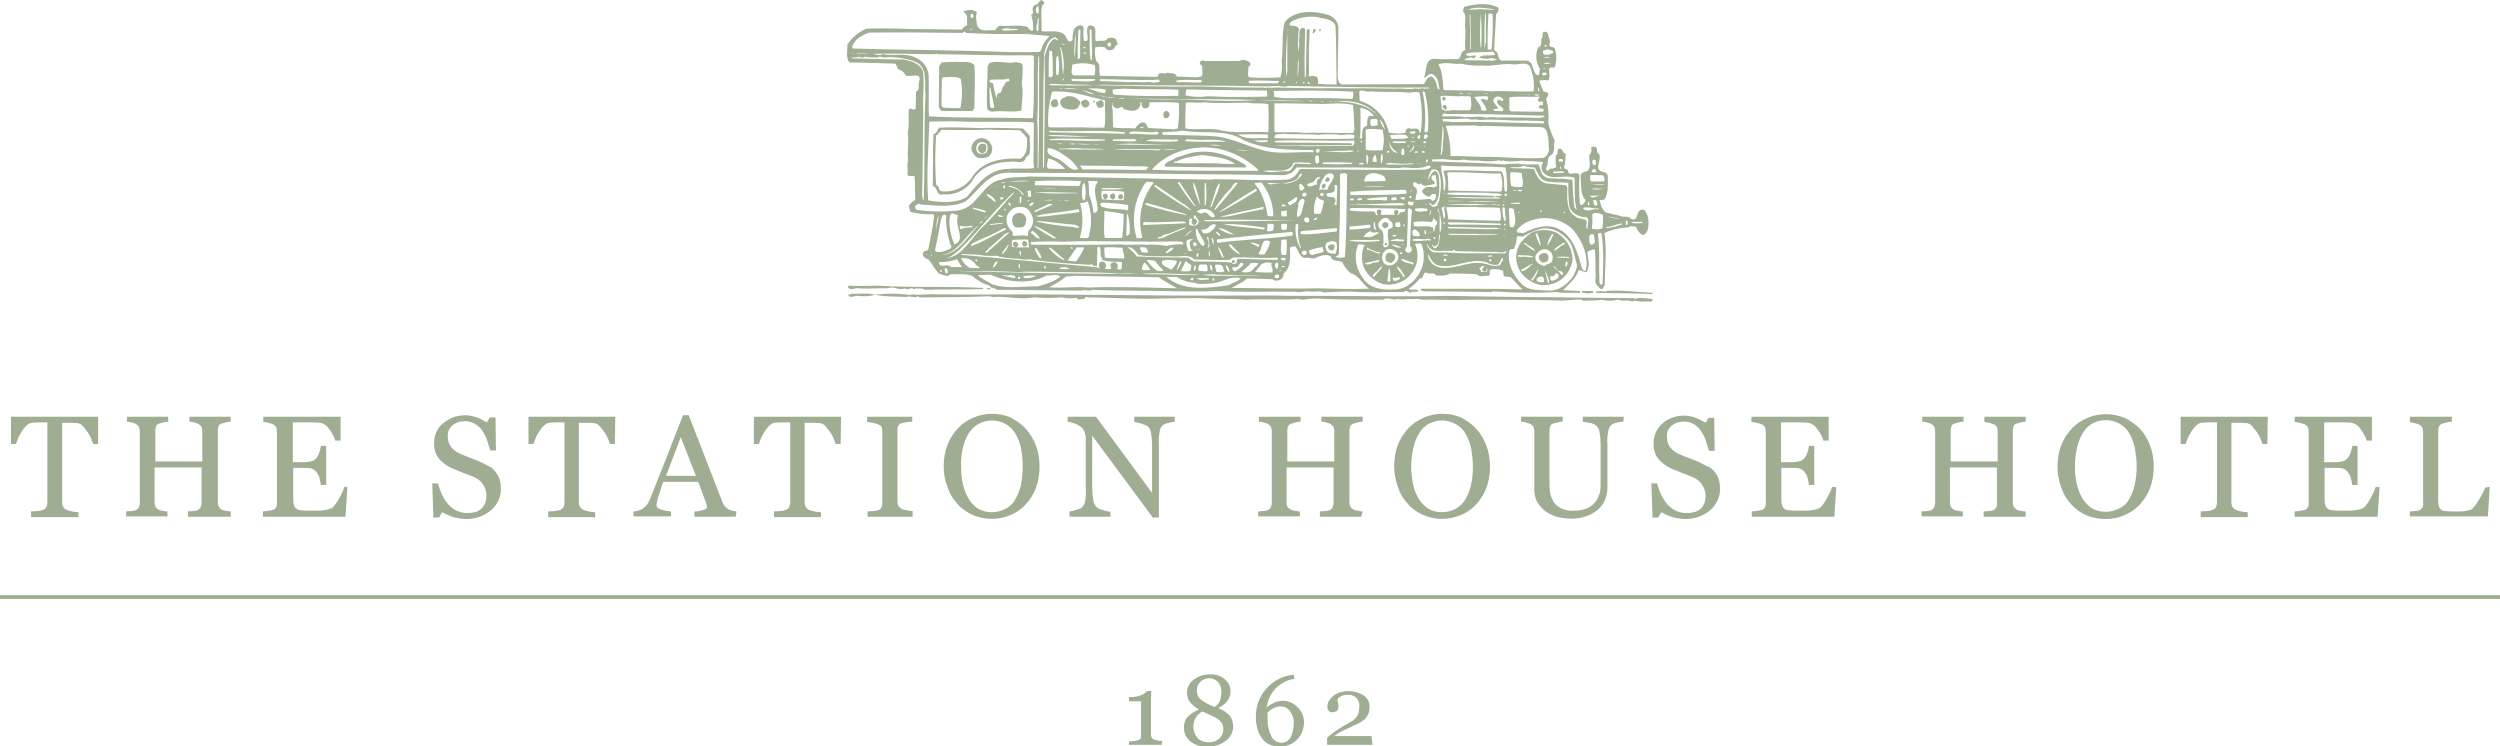 <?xml version="1.0" encoding="utf-8"?>
<!-- Generator: Adobe Illustrator 26.3.1, SVG Export Plug-In . SVG Version: 6.00 Build 0)  -->
<svg version="1.1" id="Layer_1" xmlns="http://www.w3.org/2000/svg" xmlns:xlink="http://www.w3.org/1999/xlink" x="0px" y="0px"
	 viewBox="0 0 659.9 197" style="enable-background:new 0 0 659.9 197;" xml:space="preserve">
<style type="text/css">
	.st0{fill-rule:evenodd;clip-rule:evenodd;fill:#9FAD93;}
	.st1{fill:#9FAD93;}
	.st2{fill:none;stroke:#9FAD93;stroke-miterlimit:10;}
</style>
<g id="Layer_2_00000098940115665364850940000007626638866087991451_">
	<g id="Layer_1-2">
		<path class="st0" d="M273.5,1.2c-0.4,0.1-0.7,0.4-0.9,0.8c-0.2,0.9,0.5,1.5-0.4,1.9c0.4,1.3,0.6,2.7,0.5,4.1c-1,0.4-1.1-0.8-1.8-1
			c-2.4-0.5-4.6,0-6.9-0.2c-0.8,0.1-1,1-1.5,1.2c-1.7-0.2-3.6,0.7-4.6-1.3c-0.1-1.1-0.5-2.5,0-3.5c-0.7-0.5-1.6-0.7-2.5-0.5
			c-0.2,0.3-1.3-0.1-0.9,0.6c1.2,0.7,0.6,2.2,0.8,3.4c-0.6,0.2-1.1,0.4-1.3,1.1l-9.9-0.1c-5.1,0-10.5-0.4-15.5-0.1
			c-2,0.9-3.7,2.3-4.9,4.1c0,1.7-0.5,3.5,0.5,4.8c4.2,0,8,0.2,12,0.3c0.6,0.3,0.5,1,0.9,1.5c0.9,0.2,1.6,0.8,1.9,1.6
			c1.3,0.6,4.5-1.1,3.6,1.7c-0.3,0.9,0.3,2.2-0.8,2.6l-0.1,4.4c-0.4,0.9-1.3-0.4-1.8,0.3c-0.2,2,0.2,4.1-0.3,6.1
			c0.4,2.3-0.2,4.9,0.1,7.4c-0.4,1.2,0.1,2.7-0.2,3.6c0.4,0.9,1.3,0.2,1.9,0.5c0.2,2.2,0.1,4,0.2,6.2c-0.6,0.5-1.4,1-1.7,1.7
			l0.4,1.5c2,0.5,4,0.8,6,0.6l0.3,0.5c-0.4,3-1,6.1-1.6,9c-0.6,0.2-1.5,0.3-1.4,1.1s0.9,1.2,1.5,1.4c1.1,1.3,1.7,2.8,2.9,3.8
			c0.9,0.2,2.1,1,2.9,0.1c1.8,0,4.1-0.2,5.7,0.4c1.3,1.2,2.9,2.1,4.6,2.6c0.4,0.8,1.4,0.5,1.9,1.1c7.6,0,14.6,0.2,22.4,0.2
			c0.8-0.4,1.9,0.3,2.9-0.2c7.3,0.3,15.3,0.2,22.7,0.4c3.2,0,6.8,0.1,10.2-0.1c6.7,0.4,13.7,0.1,20.5,0.2c1.1,0.3,2.4-0.1,3.5-0.1
			c1.5,0.3,2.9-0.3,4.2,0.3c2.6-0.2,5.1-0.3,7.7-0.2c2,0.2,3.8,0,5.8,0.2c2.7-0.2,4.9-0.1,7.6-0.1c0.8-1,1.4,0.8,2.1-0.1
			c0.5,0,1.4,0.2,1.8-0.3c-0.8-0.5-1.9-0.1-2.7-0.4c1.1-0.8,2.1-1.7,3-2.8c1.2,0.2,0.6-2.1,2-1.4c0.8,0.3,1.8-0.3,2.2,0.6
			c1.3,0.1,2.9,0.1,3.7-0.5c2.4,0,4.7,0,7.1,0.2c0.8,1,2.1,0.2,3.2,0.4c0.5-0.5,0.1-1.1,0.3-1.6c1.2-0.3,2.4-0.2,3.5,0.3
			c0,0.6,0,1.2,0.3,1.5l1.6,0.1c1.1,1,1.9,2.3,3.1,3.1l-0.1,0.2c-8.5-0.3-17.3-0.1-26.4-0.2l-0.5,0.3c0.3,0.1,0.6,0.4,1.1,0.4
			c5.9,0,11.8,0.1,17.9,0.2l0.3-0.2c5.6,0.4,11.3,0.5,16.9,0.2c1.9,0.4,4,0.1,6,0.2c0.2-0.1,0-0.4-0.1-0.5l-4.3-0.2
			c1.5-1.7,3.4-3,4.1-5.3c0.8,0,1.3,0.6,2.1,0.5c1-1.6,0.4-3.4,0.2-5.2c0.3-0.5,1.1-0.6,1.7-0.8l0.3,0.2c0.2,2.5,0.1,4.8,0.2,7.4
			c-0.4,1.3,0.4,2,1.2,2.8c0.9,0.4,0.8-0.6,1.2-1c0-4.5,0.6-9.1-0.1-13.7c2-0.9,4.2-1.4,6.4-1.5c0.4-0.6,1.3-0.1,1.9-0.2
			c0.3,0.9,0.9,1.7,1.7,2.2c0.9,0,1.3-0.9,1.5-1.6c0.3-1.8,0.2-3.7-1-5c-0.4-0.1-1.1-0.1-1.2,0.2c-1,0.8-0.4,2.8-2.2,2.2
			c-0.8-1-2.2-0.3-3.2-0.9l-3.5-0.8c-1.1-0.8-1.4-2.1-1.7-3.3c0.4-0.1,1.1,0.1,1.4-0.3c1-1.7,0.8-4,0.8-5.8s-2.1-0.9-2.5-2.2
			c-0.3-1.6,1.2-3.2-0.3-4.3c-0.1-0.5,0.1-1.3-0.5-1.4c-0.3-0.1-1-0.2-1.1,0.3c0.2,0.7,0,1.4-0.5,1.9c-0.1,1.3,0.6,2.9-0.4,4.1
			c-0.9,0.3-2,0.4-1.9,1.6c0.3,2-0.2,4.5,1.3,6.1c-0.1,0.5-0.4,1-0.9,1.3c-0.2,0.1-0.4-0.1-0.6-0.3c-0.2-2.5-0.2-5-0.1-7.5
			c-0.2-1.2-1.8-0.2-2.7-0.5c-0.4-0.4-0.2-1.3-1-1.2c-0.5-0.3-0.3-1-0.1-1.3l0.2-2.7c-1.1-0.2-0.6-1.6-1.9-1.3
			c-0.5,0.4,0.1,1.5-0.8,1.7c0.2,1.1-0.2,1.9,0.2,2.9c-0.3,1-1.9,0.1-2.2,1.3c-0.3,0-0.4-0.5-0.6-0.8c1-1,0-2.7,1.5-3.5
			c1.2-1,0.4-2.5,0.9-3.8c-0.7-1.4-1.3-2.9-1.7-4.5c0.2-2.2,0-4.4-0.6-6.5c0.2-0.5,0.6-0.6,0.6-1.4c-0.2-0.3-0.8-0.4-1.3-0.6
			l-1.1-2.7l0.6-0.3c0.1,0.1,0.2,0.2,0.4,0.1c0.4-0.4,1.7,0.6,1.6-0.6c0.5-1-1-3.3,1.3-2.7l0.3-0.4c0.4-1.6,0.4-3.2-0.1-4.7
			c-0.3-0.6-1.6-0.1-1.4-1.2c0.4-1.1-0.4-1.8-0.4-2.8c-0.3-0.4-1-0.6-1.3-0.2s0.1,1.4-0.5,1.8c0.1,0.6,0.2,1.9-0.8,2.1
			c-0.8,1.9-0.6,4,0.5,5.7c-0.3,0.4,0.1,1.5-0.6,1.7c-1.2-0.6-1.1-2.2-1.8-3.3l-0.8-0.6h-7.1c-1.1-0.6-0.4-2.1-1.5-2.5l-0.3-0.4
			l0.5-9.4c0.6-0.4,0.8-1.1,0.6-1.7c-1.1-0.5-2.2-0.8-3.4-0.9c-1.9-0.1-3.8,0.2-5.6,0.7c-0.1,0.4-0.5,1-0.2,1.4
			c0.8,0.9,0.4,2.2,0.4,3.3c0.3,2.1-0.1,4.5,0.1,6.7c-1.4,0.3-0.9,1.8-1.9,2.4c-2.1,0-4.4,0.1-6.4-0.1c-2.5,0.2-1.8,3.1-2.6,4.9
			c0.5,0.3,1-0.8,1.5-0.8c1.1-0.4,1.6,0.8,2.1,1.5l0.5,2.4c-0.2,0.1-0.5,0.1-0.5-0.1c-0.3-1.1-0.5-2.5-1.6-3.2c-1.3,0-1.5,1.4-2.1,2
			c-7.1,0-14.4,0.1-21.7,0.1c-1.1-0.6-1-1.9-1-3.1l0.2-12.1c-0.2-1.4-1.2-2.6-2.5-3.1c-3.6-1.2-9.2-1.5-11.7,1.9
			c-0.9,3.2-0.3,6.7-0.8,10.3c0.2,1.4,0.1,2.8-0.3,4.2c-2.8,0.2-5.6,0.2-8.3,0c-0.6-0.8,0-1.8-0.2-2.7c0.3-0.4,0.8-0.3,0.5-1.1
			c-0.8-0.8-1.9-1-2.9-0.5H318c-0.3-0.2-0.7-0.2-1,0c-0.3,0.2-0.4,0.6-0.2,0.9c0.9,0.4,0.4,1.3,0.6,2.1c0.2,1.4-0.9,1.2-1.8,1.3
			l-5-0.2c-0.3-1.1-1.6-0.8-2.5-1c-0.8,0.6-2.4-0.6-2.4,0.9l-0.3,0.2L290.4,20c-0.6-1.3,0.4-3-1-3.8c-0.4-1.2-0.5-2.5-0.3-3.7
			c0.8-0.2,1.7-0.2,2.6,0c0.4,0.7,1.2,1,1.9,0.6c0.8-0.1,0.5-1.3,1.4-1.3c0-0.6-0.3-1.2-0.6-1.6c-0.6-0.3-1.3-0.3-2-0.1
			c-0.5,1.1-1.9,0.4-2.9,0.8l-0.3-0.2c-0.4-1.4,0.8-4-1.6-4c-1.3,0.7-0.2,2.7-0.6,4c-0.2,0.2-0.6,0.1-0.9,0.1
			c-0.1-0.8-0.2-1.6-0.1-2.3c-0.1-0.4,0.3-1.5-0.4-1.7c-1-0.4-1.6,0.4-2.1,0.9c-0.3,0.9-0.4,1.9-0.4,2.9c-1.5,1.3-1.4-1.3-2.5-1.7
			c-1.5-1-3.5-0.5-5.4-0.6l-0.3-0.3c0.2-2.5-0.3-4.5,0.2-6.6c0.2-0.2,0.8-0.4,0.4-0.9C274.4-0.8,274.4,1.1,273.5,1.2L273.5,1.2z
			 M273.5,3.2c0,0.3,0.3,0.3,0.6,0.3c0.2-0.7,0.1-1.4-0.1-2C273.5,1.9,273.3,2.6,273.5,3.2L273.5,3.2z M387.5,2.6
			c0.4,0,1.2-0.1,1.8-0.1c0.9-0.1,1.7-0.1,2.6,0l2.4,0.1l-0.1-0.2C391.9,2.2,389.5,1.6,387.5,2.6L387.5,2.6z M392.9,3.6
			c-0.2,3.2-0.3,6.3-0.2,9.5h1c0.3-3.1,0.4-6.3,0.3-9.4C393.7,3.7,393.4,3.4,392.9,3.6L392.9,3.6z M392,3.6
			c-0.2,3.1-0.2,6.2-0.1,9.3c0.3-1.3,0.4-2.7,0.3-4.1c0-1.7,0.1-3.4,0-5.2L392,3.6z M390.8,12.6l0.2-0.3c0.1-2.9,0.1-5.7-0.1-8.6
			C390.6,6.6,390.6,9.6,390.8,12.6z M256.2,4.4c0.1,0.2,0.3,0.5,0.6,0.3c0.2-0.3,0.2-0.7,0-1c-0.3-0.1-0.5,0-0.6,0.3
			C256.2,4.1,256.2,4.3,256.2,4.4L256.2,4.4z M387.9,3.9c0.1,2.9,0.2,6,0.2,9.1h0.2l-0.2-9.1L387.9,3.9z M273.2,4.6l0.2-0.1
			c0-0.1-0.1-0.2-0.2-0.1V4.6z M341,5.6c-0.4,0.2-0.6,0.6-0.6,1.1c0.8,0.2,2.1-0.1,2.5,1c-0.4,1.2-0.1,2.8-0.3,4.2
			c0.2,0.6,0,1.4,0.2,1.9c0.1-1.2,0.2-2.4,0.1-3.5c0.3-0.9-0.4-2.5,0.9-2.9c0.3-0.1,0.6,0.1,0.7,0.4c0,0,0,0.1,0,0.1
			c-0.1,4.4-0.2,8.1-0.1,12.5l0.1,0.1l0.2-0.5l0.2-12c0.1-0.3,0.4-0.3,0.8-0.3c0,1.5-0.1,3.2-0.2,4.7v7.9c0.6-0.5,1.6-0.2,2.2,0
			c0.2,0.6,0.3,1.2,0.2,1.8c1.6,0.2,3.3,0.2,4.9,0.2c-0.1-4.9,0-10.6-0.3-15.6c-0.9-1.8-3.1-1.7-4.9-2.2C345.3,4.2,343,4.6,341,5.6
			L341,5.6z M273.7,6.4c-0.2,0.6-0.2,1.2,0,1.7c0.1,0.1,0.3,0.1,0.4,0l0.1-3.4C273.6,5,274.1,5.8,273.7,6.4z M339.8,8.4l0.1-1.1
			L339.8,8V8.4z M264.3,7.8C265,8.3,266.1,8,267,8c0.6,0,1.2,0,1.8-0.2c-0.8-0.4-1.7,0-2.6-0.3C265.6,7.4,264.9,7.5,264.3,7.8z
			 M346.5,8.5c-0.1,0.2,0.2,0.3,0.2,0.4c0-0.3,1.2-0.9,0.3-1.3C346.6,7.6,346.6,8.2,346.5,8.5z M255.9,7.7c0.2,0,0.5,0.2,0.9,0.1
			C256.5,7.7,256.1,7.5,255.9,7.7z M349.7,7.7h-0.1V7.6h0.1V7.7z M348.2,8v0.2c0.2,0.2,0.4-0.1,0.5-0.3S348,7.6,348.2,8z M287.6,7.9
			c0.2,2.9-0.2,5.2,0.3,7.9c0.1,0.1,0.2,0,0.3,0.1c0.2-2.7-0.1-5.2-0.1-7.9L288,7.7L287.6,7.9L287.6,7.9z M284.7,7.9
			c-0.2,2.5-0.3,5.1-0.2,7.6c0.4,0.3,0.5-0.2,0.6-0.5c0-2.4,0-4.8,0.1-7.1C285.1,7.7,284.7,7.8,284.7,7.9z M257.1,7.8L257.1,7.8z
			 M254.1,8.7c-7.8-0.1-16.2-0.2-24.6-0.1c-1.8,0.6-4,1.7-4.6,3.8l0.2,0.4c12.4,0.4,24.9,0.4,37.1,0.8c4.2,0.2,8,0.2,12.2,0.1
			c0.8-0.5,0.5-1.6,1.1-2.2c0.3-0.8,1.1-1.3,1.5-2L271.3,9l-0.1-0.3L271.1,9c-5.6,0-10.8,0-16.1-0.3l-0.4-0.4L254.1,8.7L254.1,8.7z
			 M339.5,20.3l0.3-1.5V8.7C339.5,12.6,339.3,16.5,339.5,20.3z M283.6,15.3c0.3-2.2,0.4-4.3,0.3-6.5C283.6,11,283.5,13.2,283.6,15.3
			z M275.6,14.3c-0.3,10-0.2,20.2-0.3,30c0.5,0,0.2-0.6,0.3-1c0-9.4,0.4-18.4,0.1-28.2c0.5-1.8,1.1-4,2.6-4.9l1,0.5
			c0-0.4-0.4-0.6-0.8-0.9C276.6,10.3,276,12.5,275.6,14.3L275.6,14.3z M292.3,11.8c0,0.3,0.3,0.5,0.5,0.5c0.3,0.1,0.4-0.2,0.5-0.4
			c0-0.3-0.1-0.6-0.4-0.8C292.9,11.3,292.2,11.3,292.3,11.8z M280.3,11.6c0,0.3,0.4,0.1,0.8,0.2v-0.1
			C280.9,11.7,280.5,11.5,280.3,11.6z M407.7,12c0,0.2,0.1,0.4,0.3,0.3c0.2,0.1,0.3-0.1,0.2-0.2C408.3,11.8,407.8,11.8,407.7,12z
			 M285.9,12.5c0.2,0.2,0.4,0.3,0.6,0.2h0.1c-0.1-0.2-0.4-0.4-0.6-0.3L285.9,12.5z M279.8,12.5c0.6,2.2,0.5,4.8,0.8,7.2
			c0.4-2.4,0.2-4.9-0.6-7.2H279.8z M282.7,12.6h-0.1v-0.1h0.1V12.6z M407.3,13.4c-0.1,0.4,0,0.8,0.3,1c0.8,0.2,1.6,0,2.3-0.4
			c0.3-1-0.9-0.6-1.4-1L407.3,13.4L407.3,13.4z M277,13.4c-0.2,2.3-0.2,4.7-0.2,6.8c0.1,0.3,0.4,0.1,0.8,0.2l0.3-0.6
			c0-2.1,0-4.2-0.2-6.3C277.4,13.5,277.2,13.3,277,13.4z M387.1,14.1l-0.1,0.3c0.8,1.1,2-0.3,2.8,0.5c-0.8-0.2-0.3,0.9-1.1,0.4
			l-0.2-0.2c-0.7,0.1-1.3,0.3-2,0.5l0.4,0.3l7.3,0.1c0.3-0.1,0.8-0.1,0.9-0.4c-0.8,0-1.4-0.5-2.1-0.1c-0.9,0.1-1.7-0.1-2.6-0.3
			c1.1-1.1,2.9-0.2,4.3-0.8c0.1-0.2-0.5-0.4-0.5-0.8C391.7,13.9,389.2,13.6,387.1,14.1L387.1,14.1z M285.9,13.9
			c0.1,0.3,0.5,0.2,0.8,0.3l0.1-0.1C286.6,13.8,286.2,13.8,285.9,13.9z M226.4,14.3l2.9-0.1c-1.1-0.1-2.5,0-3.3-0.1L226.4,14.3
			L226.4,14.3z M245,14.3c-4.9-0.1-9.9-0.2-15.1-0.1c1-0.2,1.9,0.8,3,0.1c3.1,0.6,6.1-0.5,9,1c1.7,0.8,2.9,2.4,3.2,4.3
			c0.2,3.7-0.1,7.4,0.1,11.1c6,0.4,13.3,0.3,19.8,0.4l7.6,0.1c0.5-5.5,0.2-10.9,0.3-16.4l-0.4-0.2c-8.8,0.1-16.5-0.2-25.1-0.3
			c-0.2-0.3-0.4-0.1-0.5,0L245,14.3z M224.9,14.3l0.3-0.2H225L224.9,14.3L224.9,14.3z M278.8,15.3c-0.1,1.4-0.1,2.9,0,4.3
			c0.1,0.3,0.3,0.1,0.6,0.2c0.2-1.6,0.2-3.2,0-4.8C279.3,14.5,278.8,15,278.8,15.3z M274.1,14.9c-0.4,5.6,0.1,10.8-0.3,16.6
			c0.2,4,0.1,8.7,0.1,12.9h0.2c0.2-9.9,0.2-19.6,0.2-29.5L274.1,14.9z M228.8,15.1c-0.1-0.2-0.3-0.1-0.5-0.1c-0.4,0.4-1.2,0.1-1.7,0
			c-0.6,0.3-1.4,0.1-1.9,0.2l0.3,0.2c4.6,0.1,9,0.3,13.6,0.3c2,0.5,4.2,1,5,3.1c0.5,3.1-0.1,6.6,0.1,10c-0.1,7.9-0.1,15.3-0.3,23
			c0.2,0.3,0,1,0.4,1.1c0.4-9.5,0-18.2,0.5-27.6c-0.4-3.1,0.9-7.8-3-9.1c-2.3-0.8-4.7-1.2-7.2-1.1c-0.9,0.4-1.7-0.5-2.5,0.1
			L228.8,15.1L228.8,15.1z M407.6,15.1c0.4,0.4,1.3,0.1,1.7,0C408.9,15.2,408.3,15,407.6,15.1z M342.4,20.2c0.5-1,0.3-2.4,0.4-3.5
			l-0.1-1.1C342.4,17.1,342.7,18.6,342.4,20.2z M248.5,16.5l-0.6,1l-0.1,10.8c0.2,0.3,0.5,1.1,1.1,1h7.8l0.5-0.8
			c0-3.8,0.3-7.5,0-11.3c-1.2-1.3-3-0.6-4.6-0.9C251.2,16.3,249.8,16.4,248.5,16.5L248.5,16.5z M260.7,17.5c0,3.9-0.4,7.7-0.1,11.3
			c0.5,0.6,1.3,0.8,2,0.6c2.2-0.2,4.8,0.3,7-0.2c0.1-2.4,0.6-4.8,0.1-7.2c0.2-1.6,0.3-3.2,0.2-4.8c-0.3-0.8-1.1-0.6-1.7-0.8
			c-2.2,0.5-4.7-0.5-7,0.2L260.7,17.5L260.7,17.5z M407.5,16.7c0.5,0.4,1.3,0,1.9,0C408.9,16.5,408.2,16.5,407.5,16.7z M379.7,17
			c1.1,2,1.1,4.4,1.3,6.6l0.4,0.2c4.2,0.1,8.6,0,12.5,0.3c3.2-0.2,7.3,0.2,10.9,0c0.3-2.3-0.1-4.7-1.1-6.8c-1.3-1-2.7-0.2-4.2-0.3
			c-2.9-0.4-5.5,0.6-8.2,0.3c-1.9,0.1-3.9-0.1-5.8-0.5C383.7,17.1,381.5,16.2,379.7,17z M283,17.1c0.1,0.9-0.6,2.4,0.4,2.8h5.5
			c0.2-0.9,0.3-1.8,0.1-2.7C287.1,16.6,285,16.5,283,17.1L283,17.1z M238.5,16.8l-0.1-0.1h-0.1L238.5,16.8z M407.4,18
			c-0.1,0.2,0.2,0.2,0.3,0.2s0.2,0,0.2-0.1S407.5,18,407.4,18z M407.1,19.3c-0.1,0.2,0.1,0.5,0.3,0.6c0.3,0.1,0.6-0.1,0.9-0.3
			C408.3,19,407.4,19.1,407.1,19.3z M248.6,20.9l-0.1,6.9l0.4,0.6c1.5,0.1,3.1,0.2,4.6,0.1c0.5-2.5,0.6-5.1,0.1-7.7
			c-1.3-0.8-3.1-0.4-4.7-0.4L248.6,20.9L248.6,20.9z M407.1,20.8l0.1-0.2H407L407.1,20.8L407.1,20.8z M262.6,21
			c-0.4,0.1-1.4-0.2-1.4,0.4s0.7,0.3,1,0.8c0.1,1.2,0.5,2.6,0.8,3.7c0.2-0.2,0.1-1,0.5-1.3c1.3,0.1,0.6-1.5,1.6-2
			c0-0.5,0.3-0.9,0.8-1.1c0.2,0,0.5,0,0.6-0.3l-0.3-0.5C265.1,21.2,263.8,20.9,262.6,21L262.6,21z M282.8,21c0,0.3,0.3,0.4,0.5,0.4
			c1.9-0.1,4,0.4,5.8-0.2v-0.3c-2-0.1-4.2,0-6.1-0.1L282.8,21z M290.4,21.4c2.4,0.1,5,0.1,7.4,0.3c1.8-0.2,3.7,0.2,5.6-0.1
			c0.9,0.3,1.9,0.3,2.8-0.1c-0.3-0.9-1.3-0.3-1.9-0.4c-4.8,0.1-9.4-0.2-14-0.2L290.4,21.4L290.4,21.4z M280.5,21.1
			c0,0.1,0,0.1,0.1,0.1c0,0,0,0,0,0c0.2,0.1,0.3-0.3,0.1-0.4S280.5,20.9,280.5,21.1z M310.4,21.3c0,0.2,0.3,0.4,0.5,0.4
			c2-0.1,4.4,0.2,6.3,0l-0.1-0.6C314.9,21.2,312.5,20.9,310.4,21.3L310.4,21.3z M329.6,21.5c0,0.3,0.2,0.5,0.5,0.5h7.2
			c0-0.3,0.4-0.3,0.3-0.6c-2.7-0.1-5.5-0.2-7.9-0.1L329.6,21.5z M338.7,21.7l0.1,0.2c0.1,0.1,0.5-0.3,0.4-0.5
			C339,21.5,338.8,21.6,338.7,21.7z M344,21.9v0.2c0.1,0,0.3,0,0.3-0.2v-0.3C344,21.4,344,21.7,344,21.9z M342.1,22
			c0.1,0,0.2-0.1,0.2-0.3c0-0.1,0-0.1-0.1-0.1C342,21.5,342.1,21.9,342.1,22z M345.2,21.9c0,0.3,0.3,0.3,0.5,0.3
			C345.8,22,345.2,21.1,345.2,21.9z M277,22.2l-0.1,0.1l0.5,0.2c3.4,0.1,7.6,0.1,11,0c-2.1-0.3-4.2,0-6.4-0.3
			C280.3,22.5,278.8,22,277,22.2z M289.2,22.5c8.9,0.1,18.2,0.5,27.2,0.3c5.4,0.1,11.5,0.4,17.2,0.3c0.2,0.3,0.4,0,0.8,0
			c0.9,0.1,1.7,0.1,2.6,0c3.6,0.1,7.4,0.2,11.3,0.2c3.6-0.1,7.6,0.1,11.5,0c3.1,0,5.7,0.1,8.5,0.1c1.8-0.2,3.6,0.4,5.4-0.1
			c0.8,0.4,1.5-0.2,2.2,0.1l1.6-0.1l-0.5-0.2c-12.7,0.1-24.4-0.2-37-0.4c-1.1,0.4-2-0.1-3,0l-2.5,0.1c-14.3-0.3-28.4-0.2-42.4-0.4
			C291.2,22.3,290.2,22.4,289.2,22.5z M261.2,23.1c0,1.7,0,3.5,0.2,5.2c0.3,0.1,0.4,0.3,0.9,0.2l0.1-0.5l-1-4.9L261.2,23.1z
			 M406,23.1c-0.1,0.4-0.1,0.8,0.2,1.1h0.1C406.3,23.9,406.3,23.3,406,23.1L406,23.1z M278,23.2c0,0,0.1,0.1,0,0.1l0.1-0.1H278z
			 M287.1,23.4c1.5,0.3,2.9,1.1,4.6,1.2c0.1-0.3,0.3-0.8,0-1C290.2,23.3,288.6,23.3,287.1,23.4L287.1,23.4z M280.8,23.4
			c1.3,0.3,2.9-0.1,4.3,0.3C283.7,23.3,282.2,23.2,280.8,23.4z M279.3,23.3c0.4,0.1,0.9,0.3,1.3,0.1
			C280.2,23.4,279.8,23.3,279.3,23.3z M293.8,23.6c-0.3,0.3,0,0.8,0,1.2l0.5,0.2c5.3,0.4,11.2,0.4,16.7,0.3c0.1-0.5,0.1-1.1,0-1.6
			c-4.7-0.3-9.6,0-14.4-0.3C296.6,23.4,293.8,23.6,293.8,23.6z M313.2,23.6c-0.2,0.5-0.3,1.1-0.2,1.6c1.9,0.4,3.9,0.5,5.9,0.2
			c5.1,0.3,10.3,0.2,15.6,0.1l-0.1-1.6C327.2,23.8,320.3,23.8,313.2,23.6L313.2,23.6z M336.4,25.6l2.4,0.3c6,0,12.3-0.1,18.2,0.2
			c0.2-0.6,0.3-1.3,0.1-1.9c-3.8-0.3-8-0.2-12.1-0.3l-8.8,0.1L336.4,25.6L336.4,25.6z M288.9,24.9c-1-0.5-2.2-0.9-3.3-1.1
			C286.7,24.2,287.7,24.9,288.9,24.9z M358.8,24.1l0.1,2.5c3.9,1.1,6.9,4.4,7.7,8.4c1.5,0.3,3,0.3,4.5,0c-0.2-0.4,0-0.9,0.5-1.1
			c0.1,0,0.2-0.1,0.3-0.1c1,0.6,2.8-0.6,2.8,1.2h0.3c0.5-3.5,0.4-7-0.3-10.5c-1-0.6-2.4,0.2-3.3-0.1c-3.2-0.3-6.6,0-9.6-0.3
			C360.6,24.5,359.7,23.5,358.8,24.1L358.8,24.1z M375.5,24.2c0.7,3.4,0.9,6.9,0.5,10.4c0,0.3,0.3,0.4,0.6,0.3l0.3-0.3
			c0.3-3.4,0-6.9-0.8-10.3C376,24.2,375.7,24.1,375.5,24.2L375.5,24.2z M277.7,24.2c-0.8,3-1.2,6-1,9.1l0.3,0.3
			c3.7,0.1,7.8-0.1,11.5,0.1h3c0.5-2.1,0-5,0.2-7.2C287.2,25.5,282.6,23.8,277.7,24.2L277.7,24.2z M385.2,24.6c0.2,0.1,0.8,0.3,1,0
			C385.8,24.6,385.5,24.4,385.2,24.6z M380.7,24.6v-0.2h-0.2L380.7,24.6z M382.5,24.5l-0.3,0.1L382.5,24.5z M381.9,24.5h-0.1v-0.1
			h0.1C381.9,24.4,381.9,24.5,381.9,24.5z M392.7,24.7l-0.2-0.1l-1.4,0.1H392.7z M387,24.6c0.5,0,1,0.3,1.4,0H387z M396.4,24.7
			L396.4,24.7z M395.2,24.7L395.2,24.7z M405.1,24.9c0.2,0.8,1.1,0.1,1.5,0.1C406.1,24.9,405.5,25,405.1,24.9z M403.8,25l-0.2-0.1
			l-0.8,0.1H403.8z M402.1,25l0.2-0.1H402L402.1,25L402.1,25z M289.9,25.1c1.5,0.5,3.1,0.8,4.7,0.8c-0.8-0.2-1.6-0.3-2.5-0.3
			C291.4,25.4,290.6,25.2,289.9,25.1z M380.2,25.4l0.4,3.4c1.1,0.9,2.4,0.1,3.6,0.3h3.8c0.6-1,0.3-2.2,0.2-3.5
			c-0.6-0.5-1.4,0.1-2.2-0.3C384,25.7,382.1,25,380.2,25.4L380.2,25.4z M389.2,25.6c0.6,1.1,1.8,2.1,1.8,3.5
			c0.4,0.1,0.9,0.2,1.3,0.1c0.2-1.1-1.1-2-1.4-3c0.5-0.2,1.2,0.1,1.7,0.3c0.1-0.3,0.3-0.8,0-1.1C391.5,25.4,390.4,25.4,389.2,25.6z
			 M280.4,26c-0.6,0.4-0.7,1.2-0.3,1.8c0.4,0.9,1.5,1,2.4,1.1s1.7,0,2.1-0.6c0.2-0.5,0.9-1.1,0.3-1.7c-0.6-0.7-1.5-1.2-2.5-1.2
			C281.5,25.2,281.1,25.8,280.4,26L280.4,26z M394.6,25.8c-1.7,1.5,2.8,3-0.4,3c0.1,0.9,1.6,0.3,2.2,0.6c0.3-0.1,0.6-0.3,0.4-0.6
			c-0.4-0.9-1.9-1.1-1.6-2.2c0.5-0.9,1.6,1,1.6-0.5C396.2,25.7,395.2,25.1,394.6,25.8z M398.4,25.7v3.4l0.5,0.3l8.3,0.1
			c0.2,0,0.4-0.5,0.1-0.8l-1-0.1c-0.2-0.3-0.1-0.6,0.2-0.8c0.1-0.1,0.2-0.1,0.3-0.1c0.1,0.1,0.2,0.1,0.4,0.1c0.1-0.3,0.1-0.7,0-1
			c-0.4-0.1-1.1,0.3-1.3-0.3c0.1-0.3,0.3-0.5,0.5-0.8l-0.1-0.2C403.5,25.7,401.1,25.3,398.4,25.7L398.4,25.7z M380.7,26.2
			c0,0.2,0.3,0.2,0.4,0.4c0.3,0,0.5-0.3,0.5-0.6c0-0.1-0.1-0.3-0.2-0.4C381.1,25.5,380.6,25.6,380.7,26.2L380.7,26.2z M294.9,25.9
			c0.6,0,1.6,0.4,2,0H294.9z M297.7,26c4.2,0.1,8.8,0.4,12.6,0.2c6.9,0.1,14.2,0.8,21.5,0.2c-1.2-0.1-2.4,0-3.5-0.1
			C317.8,26.1,308,26.2,297.7,26z M277.4,27c-0.1,0.5,0.1,1.1,0.6,1.3c0.5,0,1.2-0.1,1.3-0.6s-0.1-1-0.3-1.4c-0.6-0.3-1.3,0-1.5,0.6
			C277.4,26.9,277.4,26.9,277.4,27z M285.3,27.2c0.1,0.5,0.5,1,1,1.2c0.6,0.1,1.2-0.4,1.3-1c-0.1-0.5-0.5-1-1-1.1
			C286.1,26.3,285.4,26.6,285.3,27.2L285.3,27.2z M332.1,26.5c4.2,0.2,8.7,0.2,12.8,0.2C341,26.5,336.4,26.5,332.1,26.5z M289.4,27
			c-0.3,0.4,0.3,1,0.3,1.2c0.3,0.5,1,0.2,1.4,0s0.3-1.1,0-1.5C290.5,26.1,289.9,26.8,289.4,27L289.4,27z M345.4,26.6
			c0.4,0.2,0.8,0.2,1.2,0.1C346.2,26.7,345.8,26.4,345.4,26.6z M288.6,26.7V27h0.4v-0.4C288.9,26.5,288.7,26.5,288.6,26.7z
			 M352.3,26.7c0,0.1,0.3,0.3,0.4,0c4.3,0.3,8.7,0.9,11,4.1C361.4,27.1,356.4,26.4,352.3,26.7L352.3,26.7z M351,26.7
			c-0.1-0.1,0.3,0.3,0.5,0.1S351.2,26.7,351,26.7z M350.6,26.7L350.6,26.7z M348.7,26.7c0.1,0.2,0.4,0.2,0.6,0.1c0,0,0.1,0,0.1-0.1
			H348.7z M348.6,26.7L348.6,26.7z M347.9,26.7L347.9,26.7z M293.7,28.9l0.1,4.7c1.9,0.4,3.9,0.1,5.8,0.3c0.5-0.6,1.2-1.6,2.1-1.6
			s1,1,1.4,1.5l6.5,0.3l0.2,0.2c0.2-0.4,0.7-0.2,1.1-0.4c0.3-2.2,0.4-4.4,0.3-6.6l-0.2-0.2c-2.4-0.2-5.2-0.1-7.6-0.1
			c0.1,0.9-0.2,1.6-1,1.6s-1-0.5-1.1-1.1l0.1-0.5h-0.4c0.2,0.8-0.3,1.6-1,2c-1.1,0.5-2.4,0.1-3.4-0.2c-0.4-1.2-1.1-0.1-1.7-0.2
			c-0.6,0-1.1-0.4-1.2-1l0.1-0.8c-0.2,0.6-0.3,1.3-0.2,2L293.7,28.9z M313,27.1c-0.1,2.2-0.2,4.6-0.1,6.8c2.8,0.5,5.5-0.1,8.5,0.3
			c4.2,1.2,9,0.4,13.4,0.7c0.1-2.4,0.1-5,0-7.4c-1.7-0.4-3.6,0-5.4-0.4c-3.9,0-7.6,0.3-11.5-0.1C316.3,27.3,314.7,26.9,313,27.1
			L313,27.1z M336.4,27.3v7.3l0.2,0.3c2.6,0.1,5.1-0.2,7.6,0.2c4.3-0.2,8.6,0.1,13,0l0.3-0.8c-0.1-2.2-0.1-4.4-0.4-6.6
			c-3.2-0.8-6.5-0.1-9.7-0.3C343.7,27.4,340.1,27.2,336.4,27.3L336.4,27.3z M380.8,28.1c0.1,0.4,0.3,0.6,0.6,0.8
			c0.2,0.1,0.5-0.2,0.5-0.4c0-0.3-0.2-0.6-0.4-0.8C381.1,27.6,381,27.8,380.8,28.1L380.8,28.1z M359.1,28.5c0,2.7,0.1,5.4-0.1,7.9
			c0.1,0.1,0.3,0.3,0.5,0.2c0.2-1-0.3-3.1,1.2-3.3c0.5-0.6-0.4-3.3,1.7-2.6l0.2-0.1C361.8,29.4,360.5,28.6,359.1,28.5L359.1,28.5z
			 M307.1,29.9c-0.1,0.5,0,1.3,0.6,1.3c0.5,0.1,0.9-0.3,1-0.8c0-0.1,0-0.1,0-0.2c0.1-0.4-0.3-0.6-0.6-0.9
			C307.7,29.2,307.2,29.4,307.1,29.9L307.1,29.9z M380.7,30.7c2,0.1,4.3-0.2,6.2,0.3c0.1-0.4,0.4-0.1,0.6-0.1
			c1.6,0.1,3.3-0.4,4.8,0.2c1.2-0.4,2.6,0,3.9-0.1c3,0,6.2,0,9.2,0.1c0.8,0.1,1.6,0,2.4-0.3c-0.4-0.5-1.1-0.2-1.7-0.3
			c-8.1-0.2-16-0.5-24.4-0.4c-0.3-0.5-0.6,0.1-1,0.1L380.7,30.7L380.7,30.7z M380.8,31.4c-0.2,1.2,1.4,0.4,2,0.8
			c8.3-0.1,16.5,0.2,24.6,0.4c0.3-0.1,0.2-0.4,0.1-0.6c-1.6-0.2-3.2,0-4.7-0.2c-4.3,0.2-8.2-0.5-12.3-0.1c-1-0.5-2.1,0.2-3-0.4
			C385.3,31.4,383,31.5,380.8,31.4L380.8,31.4z M361.7,31.9c0,0.5-0.1,1.5,0.8,1.4c0.4-0.2,1.2,0,1.2-0.6c-0.3-0.3,0.3-1.3-0.5-1.3
			C362.6,31.5,361.8,31.2,361.7,31.9z M364.3,31.6c0,1.4,1.4,2.2,1.5,3.5C365.5,34,365.2,32.3,364.3,31.6z M245.3,32.1
			c-0.2,7.1-0.8,14-0.3,20.8c3.3,0.6,7.3,0.8,10.2-0.9c2.9-3.5,6-7.5,11-7.4c2.2-0.3,4.4,0.1,6.6-0.2c0.3-0.4-0.1-1.2,0-1.8
			l0.1-10.1l-0.2-0.2c-7.2-0.4-14,0.1-21.1-0.3L245.3,32.1L245.3,32.1z M381.6,33.2c0.9,2.6,1.3,5.3,1.3,8c2.8-0.1,5.6,0.2,8.2,0.2
			c5.5-0.1,10.4,0.6,16,0.3c1.1-0.1,1.5-1.2,1.8-2c-0.3-1.8,0.1-3.8-0.9-5.5c-0.6-0.8-1.8-0.7-2.8-0.7c-4.6,0-9.5-0.2-13.8-0.3
			c-0.6,0.3-1.5-0.1-2.4-0.1C386.6,33.2,384.4,33.1,381.6,33.2L381.6,33.2z M380.8,33.4c-0.1,2.5-0.4,5.2-0.5,7.6
			c0.3-0.2,0.4-1,0.5-1.5c0-2,0.5-4.2,0.1-6.1H380.8z M301,33.8h1c-0.3-0.3-0.7-0.3-1-0.2V33.8z M247.8,33.7
			c-0.3,0.8-0.5,1.4-1.4,1.7c-0.2,4.6-0.1,9.1-0.2,13.7c1.5,0.4,0.9,2.8,2.8,2.2c3.3,0.3,6.5-1.4,8.1-4.3c2-3,5.8-4.3,9.6-4.3
			c1.4-0.3,3.7,0.9,4.1-1.2c1-0.4,1.1-1.4,1.1-2.3l-0.1-3.4l-1.8-1.9c-4-0.1-7.2-0.2-11.1-0.1C255.3,33.7,251.4,33.5,247.8,33.7
			L247.8,33.7z M360.5,39.5c1.2,0.4,3,0.1,4.4,0.2c0.5-1.8,0.5-3.7,0-5.5c-1.4,0-2.9-0.4-4.4,0V39.5z M248.4,34.3
			c-0.3,0.6-0.7,1.1-1.3,1.5c-0.3,4.3-0.3,8.7,0,13c1,0.3,0.5,1.7,1.6,1.7c3.3,0.3,6.5-1.3,8.2-4.2c2.7-3.8,7.7-4.7,12.4-4.4
			c2-1.1,1.8-3.4,1.8-5.5c-0.6-0.7-1.2-1.4-1.9-2c-3-0.2-5.7,0-8.7-0.2C256.3,34.5,252.3,34.2,248.4,34.3L248.4,34.3z M276.9,34.6
			l0.2,0.3c6.6,0.2,13,0.2,19.7,0.4c0.2,0,0.2-0.3,0.1-0.4c-6.6-0.7-13.6,0-19.9-0.4L276.9,34.6z M306.8,34.9
			c-0.1,0.3,0,0.6,0.3,0.7c0.1,0,0.1,0,0.2,0c4.2,0.1,8.1,0.1,12.3,0.3c6.2,0.2,10.9,3.8,16.9,4.3c3.6,0.3,6.6-0.2,10.2,0
			c0.2-0.2,0-0.6-0.3-0.6c-6.4,0-12.8-0.1-18.3-2.7c-4.5-2.9-10.7-1.5-15.9-2.4C309.9,34.9,308.6,34.7,306.8,34.9L306.8,34.9z
			 M372,34.9c0.2,0.4,0.9,0.4,1.3,0.4c0.2-0.1,0.5-0.5,0.2-0.6C373,34.6,372.5,34.7,372,34.9z M299.7,34.7c-0.5,0-1.4,0-1.6,0.3v0.3
			c2.5,0,5,0.3,7.5,0.2c0.2-0.1,0.2-0.3,0.2-0.5c-0.5-0.6-1.2,0.1-1.9-0.1L299.7,34.7L299.7,34.7z M336.4,36.1
			c0,0.5,0.5,0.3,0.9,0.4c6.3,0.1,13.5,0.3,20,0.1c0.2-0.2,0.3-0.6,0.2-0.9c-1.4-0.6-3.1,0.2-4.4-0.2c-1.7-0.1-3.5-0.1-5.2,0.1
			c-2.8-0.3-6.3,0-9.3-0.3C337.8,35.6,336.5,35.1,336.4,36.1L336.4,36.1z M326.8,35.5c2.1,1.5,5,0.8,7.8,1c0.2-0.2,0.1-0.6,0.1-1
			C332.1,35.4,329.4,35.4,326.8,35.5L326.8,35.5z M375.9,36c0,0.2-0.2,0.5,0.1,0.6s0.8-0.2,0.9-0.6C377,35.3,375.8,35.3,375.9,36
			L375.9,36z M367,35.6c-0.1,0.4,0.1,0.8,0.4,1.1c1.4-0.2,2.9,0.2,4.3-0.4c-0.6-1.2-2.2-0.7-3.3-0.7H367z M374.1,36.4
			c0.2,0.1,0.3,0.3,0.6,0.2s0.2-0.8,0-1C374.4,35.7,374.1,36,374.1,36.4L374.1,36.4z M358.5,36.5c0.4-0.1-0.4-0.5,0-0.9h-0.1
			L358.5,36.5z M276.8,35.7l0.1,0.2c3.7,0.1,7.8,0.3,11.9,0.1C285,36.1,280.9,35.5,276.8,35.7L276.8,35.7z M372.7,36.2
			c-0.1,0.3,0.6,0.4,0.4,0H372.7z M301.3,36.5h0.3c-0.1-0.1-0.2-0.2-0.3-0.2V36.5z M256.8,37.9c-0.5,0.7-0.5,1.6-0.1,2.3
			c0.4,0.7,1,1.6,2,1.5c0.8,0.1,1.6,0,2.3-0.4c0.9-0.8,1.2-2.1,0.6-3.2c-0.5-1.1-1.7-1.8-2.9-1.6C257.9,36.6,257.2,37.1,256.8,37.9z
			 M276.8,36.8l0.5,0.2c4.9-0.1,9.4,0.4,14.3,0.1v-0.3C286.8,36.8,281.6,36.3,276.8,36.8z M293.8,36.8c-0.1,0.1-0.2,0.4,0,0.4
			c2.1-0.1,4.3,0.4,6.2,0c-0.3-0.9-1.6-0.3-2.2-0.5L293.8,36.8L293.8,36.8z M312.8,37.1l0.2,0.2c3.4,0.2,7.1,0.1,10.4,0.1v-0.1
			c-2.8-0.8-5.8-0.1-8.7-0.5C314,37,313.2,36.4,312.8,37.1z M302.8,37l-0.1,0.2c2.7,0.2,5.4,0.3,8.1,0.1c0.1-0.1,0.2-0.2,0.1-0.4
			c-0.6-0.2-1.6,0.1-2.1-0.1C306.8,36.9,304.7,36.6,302.8,37L302.8,37z M368.2,40.2c0.2,0,0.4,0.2,0.8,0.1c-1.3-0.7-2.2-1.9-2.4-3.3
			C366.7,38.2,367,39.7,368.2,40.2L368.2,40.2z M336.4,37.2c0,0.3,0.5,0.5,0.9,0.4c6.5,0.1,13,0.1,19.1,0.2c0.1,0.1,0.4,0,0.5,0.2
			l-0.1,0.3c-6.4,0.1-13.5,0.1-19.8,0c2.1,0.3,5.1,0,7.4,0.3l12.7-0.1c0.3-0.3,0.6-1,0.3-1.4C350.4,37.3,343,36.8,336.4,37.2z
			 M331,37.1c1.2,0.5,2.5,0.6,3.7,0.2l-0.2-0.3L331,37.1z M359.1,37.2c0,0.2,0.1,0.3,0.2,0.4c0.3,0.1,0.2-0.2,0.2-0.3
			S359.2,37.1,359.1,37.2z M375.7,37.5c0,0.4,0.3,0.2,0.5,0.3h0.2v-0.5C376.2,37.4,375.7,37.1,375.7,37.5z M372.2,37.4
			c0.3,0.2,0.9,0.1,1.3,0.1v-0.2L372.2,37.4z M367.6,37.6c1.2,0.4,2.2,0,3.5,0.2l-0.1-0.5h-3.4V37.6z M257.7,38.8
			c-0.1,0.6,0.1,1.2,0.5,1.6c0.7,0.4,1.6,0.3,2.2-0.2c0.4-0.6,0.4-1.5,0.1-2.1c-0.6-0.7-1.7-0.8-2.4-0.2
			C257.9,38.2,257.8,38.5,257.7,38.8z M282.2,38c0.5,0,1.2,0.3,1.6,0C283.4,37.7,282.6,38,282.2,38z M278.8,37.9h-0.1
			c0.5,0.1,1,0.2,1.5,0.1C279.8,37.6,279.1,38.2,278.8,37.9z M258.1,39.3c0.1,0.5,0.5,1,1,1.2c0.5,0,0.9-0.3,1.2-0.8
			c-0.1-0.4,0.3-1.1-0.2-1.5c-0.1-0.3-0.5-0.2-0.9-0.3C258.6,38,258.1,38.6,258.1,39.3L258.1,39.3z M294.3,38.1
			c5.4,0.2,10.5,0.1,15.8,0.1c-3.8,0-8.1-0.2-12.2-0.3L294.3,38.1L294.3,38.1z M284.1,38c1.3,0.1,2.6,0.2,3.9,0.1
			C286.7,38,285.4,37.9,284.1,38z M281.1,37.9L281.1,37.9z M288.8,38.1c0.3,0.2,0.9,0,1.3-0.1L288.8,38.1z M288.5,38h-0.1v-0.1h0.1
			V38z M357.2,38.2l0.1-0.1L357.2,38.2L357.2,38.2z M317.2,38.1L317.2,38.1z M319.3,38.2c1,0.3,2.1,0.3,3.1,0.1
			C321.4,38.2,320.3,38.2,319.3,38.2z M371.8,40.2c0.7-0.2,1.3-0.7,1.5-1.4l-0.1-0.5C373,39.1,372.5,39.7,371.8,40.2z M325.6,38.3
			L325.6,38.3z M374.2,38.4L374.2,38.4h0.2C374.3,38.4,374.2,38.3,374.2,38.4z M375.8,38.5c0,0.2,0.5,0.2,0.5,0H375.8z M371.3,38.5
			c0.1,0.2,0.8,0.3,0.8,0H371.3z M304,44.8c8.9,0.4,18.6,0.2,28.1,0.3l-0.1-0.4c-2.8-2.6-6.2-4.4-9.8-5.3
			C315.7,37.9,308.3,39.9,304,44.8z M276.6,39.1c-0.8,2.3,2.6,2.3,3.7,3.5c1.4,0.8,2.4,2.8,4.3,2c-0.8-1.2-1.7-2.3-2.9-3.1
			C280.1,40.5,278.5,39.1,276.6,39.1L276.6,39.1z M279.5,39.2l0.1,0.2c4.1,0,7.9,0.2,12,0c-2.1-0.3-5,0-7.3-0.3
			C282.7,39,281.1,39.4,279.5,39.2L279.5,39.2z M293.8,39.4c3.9,0.3,8,0,12.1,0.3l0.6-0.3C302.3,39.4,297.8,39.2,293.8,39.4z
			 M369.9,40.1c0,0.3,0,1,0.4,0.8c0.3,0.1,0.4-0.2,0.4-0.4c0-0.4,0-1.1-0.3-1.3C369.8,39.2,370,39.8,369.9,40.1L369.9,40.1z
			 M347.3,39.8c0.1,0.3,0.2,0.6,0.6,0.5c0.2,0,0.4-0.2,0.4-0.4c0-0.1,0-0.1,0-0.2C348.5,39.1,347.2,39.3,347.3,39.8L347.3,39.8z
			 M306.8,39.4c1.2,0.1,2.4,0.2,3.6,0.1C309.2,39.3,308,39.3,306.8,39.4z M326.1,39.6c1.2,0.1,2.5,0.2,3.8,0.1
			C328.6,39.6,327.4,39.5,326.1,39.6z M325.4,39.5L325.4,39.5z M358.6,40.3l-0.1-0.6C358,39.9,358.5,40.1,358.6,40.3z M349.3,39.9
			c2.5,0.1,5.2,0.5,7.9,0.1c0-0.4-0.4-0.1-0.6-0.3C354.2,39.9,351.7,39.8,349.3,39.9z M375.3,40.1c0.1,0.3,0.5,0.3,0.9,0.1
			C376.1,39.9,375.3,39.6,375.3,40.1z M365.9,40.1c0.2,0.1,0.5,0.3,0.9,0.1c0.1-0.2-0.2-0.3-0.3-0.4C366.2,39.8,366.2,40,365.9,40.1
			L365.9,40.1z M373.3,40.3h0.9v-0.4C373.9,40,373.3,39.9,373.3,40.3z M310.4,41.6c-0.9,0.9-2.8,0.9-3,2.2l0.3,0.2
			c7.2,0.1,13.9,0.2,20.9,0.2l0.4-0.1l-0.2-0.5c-4.4-2.9-10.3-4.6-15.5-2.9C312.3,41,311.4,41.3,310.4,41.6z M364.6,40.8
			c-0.2,0.8-0.2,1.6,0,2.3c0.1,0,0.1,0,0.1,0.1c0.3-0.8,0.4-1.6,0.2-2.5H364.6z M362.3,42.6c0.3,0,0.8,0.4,1.1,0
			c0.1-0.5-0.3-1.3-0.4-1.8C362.5,41.3,362.3,41.9,362.3,42.6z M360.7,40.8c-0.1,0.8-0.1,1.7,0.1,2.5h0.2
			C361.1,42.4,361.5,41.2,360.7,40.8L360.7,40.8z M310.6,42.6c-0.5-0.2-0.6,0.3-1,0.3c3.1,0.4,6.6,0.1,9.7,0.2
			c2.1-0.1,4.6,0.4,6.7,0.1c-2.5-1.7-5.6-1.8-8.7-2.3C315.1,41.3,312.6,41.5,310.6,42.6L310.6,42.6z M347.2,41.6
			c-0.1,0.5-0.1,1.4,0.4,1.6c1-0.1,0.5-1.5,0.4-2.1C347.7,40.9,347,41.1,347.2,41.6z M276.6,41.8c0.1,1-0.6,1.8,0,2.7
			c1.5,0.1,3,0.1,4.5,0.1C280,43.2,278.4,42.2,276.6,41.8z M411.5,42c-0.1,0.2-0.1,0.7,0.3,0.7l0.8-0.1
			C412.7,41.9,412,41.9,411.5,42z M378.1,42.6c6.5,0.3,12.3,0.3,18.9,0.8c1.3-0.2,2.6-0.2,3.9-0.2c1.6,0.4,3.5,0.1,5.2,0.2
			c0.6,1.2,0.6,2.9,2,3.4c1.1,0.5,2.4,0.2,3.3,0.4c1.3-0.2,2.4,0.3,3.5,0.2l0.2,0.4c0,2.3,0.2,4.7,0.5,7l0.6,0.6
			c-0.8-2.8-0.4-5.7-0.6-8.5c-2.7-0.9-5.9,0.8-8-1.1c-0.5-0.5-0.8-1.2-0.7-1.9c0-0.5,0.4-0.6,0.4-1.1c-1.7-0.3-3.8-0.2-5.5-0.4
			c-1.5,0.2-3.1,0.3-4.6,0.1c-0.5-0.5-0.9,0.4-1.4-0.2c-1.5,0.3-3,0.4-4.5,0.2c-1.7-0.3-3.2,0.1-4.8-0.4c-1.8,0.4-3.9,0-5.7-0.1
			l-2.9,0.1L378.1,42.6L378.1,42.6z M420.3,42.6c0,0.4,0.1,1,0.6,1s0.4-0.5,0.3-0.9C421.5,42,420.2,42,420.3,42.6L420.3,42.6z
			 M376.4,42.7l0.1,0.2c0.3-0.1,0.4-0.3,0.4-0.6c0-0.1,0-0.1-0.1-0.2C376.3,42,376.5,42.6,376.4,42.7z M341.2,43.6
			c-1.7,2.3-5,1.1-7.7,1.5c1.9,0.8,4.4-0.1,6.5,0.1c1.1-0.3,1.3-1.4,1.8-2c1.5-0.1,2.9,0.3,4.4,0c-0.9-0.5-2-0.1-3.1-0.4
			C342.6,43.2,341.2,42.4,341.2,43.6L341.2,43.6z M349.1,43.3c2.6,0.1,5.1,0.1,7.7,0L357,43c-2.6-0.2-5.2-0.2-7.8-0.1L349.1,43.3
			L349.1,43.3z M365.7,43.4c2.5,0.1,4.9,0.1,7.4-0.1l-0.2-0.2c-2.1,0.2-4.2,0.1-6.3-0.1C366.3,43.1,365.8,43.2,365.7,43.4
			L365.7,43.4z M358.7,43.2v0.1c0.3,0,0.9,0.3,1.3,0C359.8,42.7,359,43,358.7,43.2z M374.9,43.4l0.2-0.2l-0.4,0.1L374.9,43.4
			L374.9,43.4z M285.7,44.7c5.7,0,11.3,0.1,16.7,0.2l0.8-0.8c-1.5-0.4-3-0.1-4.5-0.2c-4.4-0.2-9.2-0.1-13.6-0.2L285.7,44.7
			L285.7,44.7z M380.4,43.7c0,2.1,0.9,4.4,0.6,6.5c0.1,0,0.2,0.2,0.3,0.1c0.4-1.7,0.3-3.4-0.3-5l0.2-0.3c4.9-0.2,9.7,0.2,15.1,0.2
			c1.1,1.6,0.5,3.6,0.9,5.3c0.2,0.1,0.6,0.1,0.6-0.2c0.1-2-0.1-4.1-0.4-6.1C391.8,43.8,386.1,44.1,380.4,43.7L380.4,43.7z
			 M370.1,44.2c-0.8,0.4-1.7,0-2.5,0.2c-1.2-0.1-2.4-0.2-3.6-0.1c-7-0.2-14.9,0-21.8-0.1c-1,1.7-2.6,2.2-4.6,2
			c-23.9-0.2-47.9-0.6-71.4-0.6c-5.6-0.1-7.7,4.7-11.4,7.6c-3.6,1.7-7.8,1-11.7,0.8c-0.6-0.6-1,0.1-1.5,0.3c-0.1,0.4,0,0.9,0.4,1.1
			c3.7,0.5,7.5,0.6,11.2,0.1c5.1-1,6.1-7.3,11.2-8.1c2.1-0.8,4.7-0.5,7.2-0.8c15.7,0.1,31.7,0.6,48.1,0.8l0.9-0.1
			c6.5,0,13,0.5,19.2,0.1c1.5-0.1,2.6-1.5,3.2-2.6l0.5-0.2c11.4,0.2,21.5,0.3,32.7,0.2c0.5-0.3,1.3-0.2,1.5-0.8
			c-0.5-0.8-1.5,0.3-2.4,0.2C373.6,44.6,372.1,44.2,370.1,44.2L370.1,44.2z M398.5,44.2c1.1,0.4,2.5,0.1,3.5,0.3c1,0,1.9,0,2.9,0.1
			c0.6,1.7,1.4,3.4,3.3,3.8l5.1,0.5l0.4,0.5c0,2.7-0.4,6.2,2.1,7.7c0.7,0.8,2.1,0.4,3,1.2c0.1,0.8-0.3,1.6,0.1,2.1l0.2-0.1
			c-0.2-1,0.6-2.3-0.3-3c-1.8,0.1-3.6-0.8-4.5-2.5c-0.3-2.2-0.4-4.3-0.3-6.5c-1.4-0.3-3,0-4.5-0.3c-1.3,0.1-2.7-0.5-3.3-1.7
			l-1.1-2.1c-1,0-2.1-0.2-3.1-0.4C401,44.4,399.7,44,398.5,44.2L398.5,44.2z M411.8,44.5c0.1,0.1,0.2,0.1,0.3,0c0,0,0,0,0,0L412,44
			C411.7,44,411.7,44.4,411.8,44.5L411.8,44.5z M420.1,45.3c0.2,0.3,0.9,0.2,1.2,0.1c0.2-0.3-0.2-0.5-0.3-0.8
			C420.6,44.5,420.3,44.9,420.1,45.3z M377,47.1v0.5c0.3-0.8,0.8-2.1,1.8-2.5c1.1,0.4,1,1.9,1.1,2.9c0,2.1,0.3,4.7-1.5,6.1
			c-0.5,0.2-0.6-0.4-1.1-0.6c-0.1,0.4,0.4,0.8,0.9,1.1c0.5,0,0.9-0.1,1.3-0.4c-0.2-0.6,0.2-0.8,0.4-1.2c0.3-2.5,1-5.7-0.4-8
			c-0.3-0.3-1-0.2-1.5-0.3C377.5,45.4,377.1,46.2,377,47.1L377,47.1z M410,45.3c-0.2,0.4,0.4,0.5,0.7,0.4l2.2-0.1
			c0.1-0.2-0.2-0.3-0.4-0.4L410,45.3z M398.7,45.5c-0.1,1.2-0.1,2.4,0.2,3.6c0.9,0.3,1.9,0.4,2.9,0.2c0.5-1.2-0.1-2.5-0.1-3.6
			C400.7,45.5,399.7,45.4,398.7,45.5L398.7,45.5z M382.2,45.5l-0.2,0.3c0.4,1.4,0.2,2.9,0.3,4.5l13.8,0.3l0.3-0.3
			c0.3-1.5,0.2-3-0.3-4.5C391.3,45.9,387.1,45.3,382.2,45.5z M353.7,46.2c0.1,7.2-0.1,14-0.3,21c-0.3,0.2-0.5,0.4-0.9,0.5
			c0.5,0.5,1.7,0.3,2.5,0.2c0.5-7.3,0.4-14.4,0.6-21.7c-0.1-0.3-0.3-0.5-0.6-0.5C354.6,45.8,353.8,45.6,353.7,46.2L353.7,46.2z
			 M376,47.1l0.3-1.3l-0.3,1V47.1L376,47.1z M360.5,46.6c-0.2,0.4-0.5,1-0.3,1.3l5.5-0.1c0.2-0.3-0.1-0.8-0.3-1.2
			C364.1,45.7,361.6,45.2,360.5,46.6z M349.6,46.6c-0.8,1.1-1.3,2.4-1.4,3.7c0.5-0.6,1.6,0,2.2-0.3c0.3-1.3,1.5-2.2,1.7-3.5
			C351.8,45.3,350.1,45.7,349.6,46.6L349.6,46.6z M342.6,47c-1.1,1.1-2.8,1.1-4.1,1.5c2,0,4.3-0.6,5.2-2.6c-0.2-0.2-0.4,0.1-0.6,0.1
			L342.6,47L342.6,47z M419.8,46.2c-0.1,0.7-0.2,1.5,0.3,1.7h3.3c0.2-0.4,0.2-1-0.1-1.4c-0.2-0.5-1.1-0.1-1.5-0.3L419.8,46.2z
			 M378,46.5c-0.8,1.2,1.9,1.6,0.1,2.2c-1,0.1-2.6,0.9-3-0.4c-0.7,1.1-1.2-0.7-2.1,0c-0.1,0.6,0.2,1.1,0.8,1.3
			c0.3,0.6,0.3,1.3,0,1.9l-0.2,1.3l4-0.3c0.2,0.3,0.4,0.7,1,0.4c0.4-0.4,0.5-1,0.4-1.5c-0.2-0.3-0.8-0.2-1.1-0.1
			c-0.2,0.3-0.4,0.6-0.9,0.6c-0.7-0.2-1.3-0.7-1.6-1.3c0-0.6,0.6-1,1.2-1.2c0.9-0.3,2.4,0.5,2.7-0.5l-0.3-2.6
			C378.6,46.2,378.2,46.1,378,46.5L378,46.5z M346.7,48c-0.5,0.2-1.5,0.4-1.7,0.8c0.6,1,1.7-0.1,2.7-0.1c-0.3-0.7,0-1.4,0.7-1.7
			c0,0,0,0,0,0l0.1-0.1C347.9,46.2,347.2,47.4,346.7,48z M349.8,47.6c0,0.4,0.4,0.5,0.8,0.3s0.5-0.4,0.3-0.8
			C350.4,46.3,349.9,47.2,349.8,47.6z M273.1,48.6c0,0.1,0.1,0.2,0.1,0.3c3.9,0,7.7,0.2,11.6,0.2c0.4-0.3,0.4-0.8,0.5-1.3
			c-4-0.2-8-0.2-12,0L273.1,48.6L273.1,48.6z M266.1,48l6-0.2C270.1,47.6,268.1,47.7,266.1,48z M295.8,47.8l0.9,0.1
			C296.3,47.8,296.1,47.8,295.8,47.8z M294.4,47.8L294.4,47.8z M287.2,47.8c0.4,1.1,0.1,2.6,0.3,3.7c0.6,1.5,1,3,1.1,4.6
			c0.5,0.3,1-0.3,1.1-0.6c0.2-2.5-1.6-5.2,0-7.4l-0.1-0.3H287.2z M300.7,51.3c-1.6,3.6-1.8,7.7-0.7,11.5c0.4,0.1,1.3,0.2,1.5-0.2
			c-1.3-5-0.2-10.3,3-14.3c-0.3-0.5-1.2-0.1-1.6-0.4C301.7,48.6,301.3,50.2,300.7,51.3L300.7,51.3z M295,47.8l-0.4,0.1L295,47.8z
			 M310.9,48.3c1.4,2.2,2.9,4.3,4.6,6.3c0.2,0-0.1-0.2,0-0.3l-4.2-6.3C311.2,48,311,48,310.9,48.3L310.9,48.3z M264.3,48.5l1.3-0.5
			l-0.9,0.1L264.3,48.5L264.3,48.5z M285.6,51.5c0,0.5,0.1,1,0.4,1.4c0.3,0,0.5-0.5,0.5-0.9c0.2-1.3,0.1-2.6-0.3-3.8
			C285.5,48.8,285.6,50.3,285.6,51.5z M324.6,50c-1.6,1.6-2.9,3.4-4.1,5.3c0.4,0.2,0.6-0.4,1.1-0.8l5.1-6.1c0-0.3-0.4-0.2-0.6-0.1
			C325.3,48.6,325.2,49.7,324.6,50L324.6,50z M318,48.3c0,1.9-0.1,4,0,6l0.3-0.4c0.2-1.8,0.2-3.7,0-5.6L318,48.3z M315,49.3
			c0.5,1.7,1.1,3.3,1.8,4.9c-0.3-2.1-0.8-4.1-1.7-6H315V49.3L315,49.3z M334.5,48.3c0.6,0.7,1.6,0.2,2.5,0.2l1.2-0.1
			C337,48.4,335.8,48.3,334.5,48.3L334.5,48.3z M331.2,48.3c0.1,0.8,1.1,1.3,1.3,2c1.1,2.1,1.8,4.4,2.1,6.7c0.4,0,1.6,0.4,1.5-0.3
			c-0.1-3.1-1.2-6-3.1-8.5L331.2,48.3z M321,49.8c-0.4,1.6-1,3.2-1.5,4.8c0.3,0.2,0.5-0.2,0.5-0.4c0.5-2,1.8-3.7,2-5.8
			C321.5,48.6,321.3,49.2,321,49.8L321,49.8z M348.9,49.1c-0.1,0.3,0,0.4,0.2,0.7c0.4,0.1,0.6-0.3,0.8-0.7c0.1-0.3-0.1-0.5-0.3-0.6
			C349.1,48.5,349,48.9,348.9,49.1L348.9,49.1z M420.2,48.6c1.1,0.2,2.2,0.2,3.3,0.1v-0.1H420.2z M342.9,49.1c0.1,0.4,0,1.3,0.8,1.2
			l0.6-0.5C344.3,49.1,343,47.8,342.9,49.1z M304.7,49.2c3,2.3,6.5,4.4,9.7,6.4h0.1c-0.7-0.8-1.5-1.5-2.5-2l-7-4.8
			C304.8,48.8,304.8,49,304.7,49.2L304.7,49.2z M352.2,49.1c0.2,0.4,0.3,1.1-0.1,1.4c-0.5,0.9-2.7-0.1-1.7,1.4
			c0.8,0.2,1.8-0.2,2.1,0.8c0.2,0.5-0.3,0.9-0.3,1.4h0.6l0.2-4.8C353.1,48.7,352.3,48.7,352.2,49.1z M292.9,49.1
			c0.1,0.1,0.4,0,0.5,0C293.3,48.9,293.1,49.2,292.9,49.1z M264.9,49.6c0.1,0.1,0.2,0.2,0.3,0.1s0.2-0.7,0-0.8
			C264.8,48.9,264.8,49.4,264.9,49.6z M360.2,49.3c0.1,0.2,0.8,0,1.2,0c1.3-0.1,3,0,4.4-0.1C363.9,49,362,49.1,360.2,49.3z
			 M296.5,49.1L296.5,49.1z M295.1,49.1L295.1,49.1z M266.3,49.3c1.2,0.3,2.8,0.6,3.4,1.9c0.2,0.1,0.3,0.3,0.6,0.3
			c-0.9-1.4-2.4-2.3-4-2.5L266.3,49.3L266.3,49.3z M262.6,49.3c0.2,0,0.7,0.2,1,0H262.6z M274.3,49.6c1.6,0.1,3.3,0.2,4.9,0.1
			C277.6,49.6,275.9,49.6,274.3,49.6z M274,49.6l-0.2-0.1h-0.3L274,49.6z M290.8,50c1.9-0.1,3.9,0.2,5.9-0.2c-2-0.2-3.9-0.2-5.9-0.1
			V50L290.8,50z M279.8,49.6l1.3,0.1C280.8,49.5,280.4,49.8,279.8,49.6z M420.1,49.9c1.1,0.2,2.2,0.2,3.2-0.1
			C422.2,50,421.1,49.5,420.1,49.9z M321.6,56.1L321.6,56.1c2.2-0.8,3.9-2.1,6-3.2l4.1-2.5c0.2-0.2-0.1-0.4-0.2-0.6
			C328,51.8,325,53.9,321.6,56.1z M284.1,49.8L284.1,49.8z M283.5,49.8L283.5,49.8z M283.2,49.8L283.2,49.8z M400.6,50.4
			c0.4,0.1,1,0.2,1.2-0.1c0-0.3-0.4,0-0.5-0.2h-0.6L400.6,50.4L400.6,50.4z M399.1,50.1c0.3,0.2,0.8,0.3,1.2,0.2
			C400,49.9,399.5,50.3,399.1,50.1z M356.4,50.6l0.1,0.9c4.8-0.1,9.8,0.1,14.8-0.4c0-0.3,0-0.9-0.4-1
			C366.1,50.2,361.1,50.2,356.4,50.6L356.4,50.6z M372.4,50.2c-0.1,0.1,0,0.2,0,0.3h0.2v-0.3H372.4z M290.8,50.4
			c-0.2,0.7-0.1,1.5,0.1,2.2c1.9,0.2,3.8,0.3,5.7,0.2c0.1-0.7,0.2-1.5,0.1-2.2C294.7,50.3,292.7,50.3,290.8,50.4z M271.2,50.4
			c0.1,0.4,0,1.3,0.4,1.6l0.6-0.1l-0.1-1.6L271.2,50.4L271.2,50.4z M376.9,50.7h0.1v-0.3C376.8,50.4,376.9,50.6,376.9,50.7z
			 M273.2,50.7c3.4,0.6,7.5,0.3,11.2,0.3l-0.1-0.1c-3.3-0.1-7.2-0.2-10.6-0.2C273.5,50.7,273.4,50.6,273.2,50.7z M253.1,66.1
			c-1.2,0.9-2.1,1.8-3.5,2.1c4.7-0.5,6.8-5.7,10-8.5c1.9-1.8,3.9-4.2,5.8-6.3c0.6-1,1.9-1.7,2.4-2.9C262.4,55.5,258,61.4,253.1,66.1
			z M382.1,50.9v0.4c2.9,0.3,6.3,0.1,9,0.3l3.2,0.1c0.2,0.1,0.2,0.2,0.1,0.4c-4.3,0.1-8.4-0.2-12.4,0c4.9,0.3,8.9,0.3,13.9,0.3v-0.1
			c-0.2-0.4-1,0-1.3-0.4c0.5-0.5,1.6,0.2,1.8-0.6c-1.3-0.5-2.6-0.1-3.9-0.4C389.1,50.9,385.7,50.7,382.1,50.9L382.1,50.9z
			 M381.1,51.1v0.1h0.2v-0.3C381.1,50.8,381.2,51,381.1,51.1z M348.4,51.2c0,0.3,0.3,0.5,0.5,0.6c0.2-0.1,0.4-0.1,0.5-0.3
			c0.2-0.5-0.3-0.5-0.5-0.6C348.7,50.9,348.5,51.1,348.4,51.2z M343.7,51.4c0.1,0.2,0.2,0.6,0.6,0.5c0.1-0.1,0.4,0,0.5-0.3
			C345.3,50.6,343.7,50.7,343.7,51.4z M293,51.6c-0.2,0.4,0.2,0.8,0.5,1c0.6,0.3,0.8-0.4,0.9-0.8c-0.1-0.3-0.1-0.5-0.4-0.8
			C293.4,51.1,293.1,51.3,293,51.6L293,51.6z M397.1,51.4c0.1,0.2,0.2,0.4,0.3,0.4c0.2,0,0.4-0.3,0.4-0.5c0,0,0-0.1,0-0.1
			C397.5,51.1,397.2,51.1,397.1,51.4z M291.1,51.6c0.1,0.4,0.2,1,0.8,1c0.4-0.2,0.6-0.6,0.5-1.1c-0.2-0.3-0.6-0.5-1-0.3
			C291.2,51.3,291.1,51.4,291.1,51.6L291.1,51.6z M260.4,51.4c0.4,0.5,0.9,0.9,1.5,1.3c0.2,0.2,0.4,0.6,1,0.5c-0.5-1-1.3-1.7-2.4-2
			L260.4,51.4L260.4,51.4z M295.2,52.2c0.1,0.3,0.5,0.5,0.8,0.4c0.1,0,0.1-0.1,0.2-0.1c0.2-0.2,0.3-0.6,0.2-0.9
			C296.1,50.8,294.8,51.6,295.2,52.2L295.2,52.2z M400.9,51.4L400.9,51.4z M401.5,51.4L401.5,51.4z M419.6,51.7c0.9,1,1.9-0.2,3,0
			C421.7,51.6,420.6,51.6,419.6,51.7z M346.9,56.4c0.6,0.1,1.1,0.1,1.7,0c0.4-1.1,0.7-2.3,0.9-3.4c-0.6-0.3-1.6-0.3-1.8-1.3
			C347,53.1,346.7,54.8,346.9,56.4z M372,51.9c-0.1,0.2,0.2,0.4,0.4,0.4s0.2-0.1,0.2-0.2c0-0.2-0.1-0.4-0.3-0.4
			C372.2,51.7,372.1,51.8,372,51.9L372,51.9z M269.2,51.9c-0.1,0.6-0.1,1.2,0,1.8c0.5,0,0.4-1.2,0.4-1.7
			C269.5,51.8,269.3,51.9,269.2,51.9z M369.8,52.1c-0.3,0.5,0.3,0.5,0.6,0.5c0.1,0,0.2,0.2,0.3,0C371.3,51.8,370.1,52.1,369.8,52.1
			L369.8,52.1z M367.3,52.4c-0.3,0.4,0.2,0.4,0.4,0.5c0.3-0.2,1,0.1,1-0.4c0-0.3-0.3-0.4-0.5-0.5C367.9,52.2,367.4,52,367.3,52.4
			L367.3,52.4z M339.9,53.5c0.2,0.3,0.4,1,1,0.5s1.5-0.6,1.5-1.7l-0.2-0.3C341.5,52.4,340.7,53.1,339.9,53.5L339.9,53.5z
			 M360.7,52.5c0.6,0.6,2.2,0.2,3.3,0.3c0.8-0.1,1.5,0.3,2.1,0c0-0.2,0.2-0.8-0.2-0.8C364.2,52.1,362.4,52.2,360.7,52.5L360.7,52.5z
			 M264.2,52.8c0.2-0.2,0.8-0.2,0.6-0.7h-0.8L264.2,52.8z M358.2,52.6c0.2,0.5,0.8,0.1,1.3,0.2c0.1-0.1,0-0.4-0.1-0.5
			C359,52.3,358.4,52.3,358.2,52.6L358.2,52.6z M397.4,52.4h-0.1v-0.1h0.1V52.4z M356.3,52.7c0.2,0.3,0.9,0.2,1.1,0.1
			C357.4,52.2,356.4,52.3,356.3,52.7z M342.7,53.7c0.1,1.3-0.6,2.4-0.3,3.5c0.5,0.2,0.6-0.3,1-0.6l1-3.7
			C343.7,51.9,342.9,53,342.7,53.7L342.7,53.7z M277.6,52.9l-0.1-0.2l-2.4,0.2H277.6z M420.5,53c0.3,0.4,0,1.5,1,1.2h0.1
			c0.1-0.4,0-1.2-0.4-1.4C420.8,52.8,420.5,52.8,420.5,53L420.5,53z M280.3,52.9c0.5,0,1.4,0.4,2,0.1
			C281.9,52.9,280.9,53,280.3,52.9z M271.2,52.9c0,0.2,0.2,0.2,0.2,0.3l0.3-0.2C271.8,52.9,271.5,52.8,271.2,52.9z M382.2,53.1h4.8
			c-1.7-0.1-3.1-0.1-4.7-0.1L382.2,53.1L382.2,53.1z M284.2,52.9L284.2,52.9z M280.1,53l-0.1-0.1h-0.9L280.1,53L280.1,53z
			 M278.6,52.9L278.6,52.9z M387.1,53.1c2.9,0.2,5.7,0.2,8.6,0.2C392.9,53.1,390,53,387.1,53.1z M396.8,53.3h0.3
			C397.3,53.2,397,53.1,396.8,53.3L396.8,53.3z M285.1,53.7c0.9,3,0.8,6.1-0.1,9.1c0.8-0.2,2.6,0.7,2.5-1c0.8-2.9,0.6-5.9-0.4-8.7
			c-0.5,0.3-1.2,0.5-1.8,0.5L285.1,53.7z M371.6,53.6c0.1,0.5,0.6,0.7,1.1,0.6c0,0,0.1,0,0.1,0c0.3-0.2,0.3-0.5,0.3-1
			C372.6,53.6,371.6,52.7,371.6,53.6L371.6,53.6z M419.1,53.8c0,0.2,0.1,0.4,0.3,0.3h0.1c0.2-0.2,0-0.5-0.1-0.8
			C419.1,53.3,419.2,53.6,419.1,53.8z M398.4,53.7c0.9,0.1,1.9,0.2,2.8,0.1v-0.3C400.2,53.5,399.3,53.5,398.4,53.7z M290.4,53.8
			c0.1,0.3,0.1,0.8,0.6,0.8c2,0.8,4.5,0.4,6.6,0.9c0.4-0.3,0.1-1,0.1-1.4c-1.9-0.3-3.9-0.5-5.9-0.6
			C291.3,53.5,290.7,53.4,290.4,53.8z M271.7,54.2l0.1,0.2c0.5,0,0.8-0.4,1.1-0.8C272.4,53.1,271.8,53.9,271.7,54.2z M266.5,54.3
			c0.1,0.1,0.1,0.2,0.2,0.1c0.2-0.4,0-0.8-0.4-1c0,0,0,0,0,0C266,53.7,266.3,54.1,266.5,54.3L266.5,54.3z M302.4,53.8v0.3
			c3.6,1.1,7.2,2,10.9,2.7l-0.3-0.3l-10.2-2.9C302.6,53.5,302.4,53.6,302.4,53.8z M263.5,53.6l-0.1,0.2L263.5,53.6z M358.2,53.8
			c-0.5,0.3-1.2-0.1-1.7,0.1c4.7,0.2,9.1,0.4,13.6,0.3l0.6-0.1c0.1-0.5-0.6-0.3-1-0.5C365.6,53.6,362,54.1,358.2,53.8L358.2,53.8z
			 M381.8,53.9c4.6,0.4,8.7,0.2,13.3,0.2c0.3,0.2,0.5,0.2,0.8,0c-0.1-0.3-0.4,0-0.6,0c-0.6-0.2-1.3-0.2-1.9,0l-4.1-0.3
			C386.7,54,384,53.8,381.8,53.9L381.8,53.9z M376.3,54.1h0.2l-0.2-0.3C376.3,53.9,376.2,54,376.3,54.1z M338.2,54.5
			c0.3,0,1-0.2,1.3,0.1c0-0.3-0.3-0.4-0.5-0.6C338.5,53.8,338.3,54.2,338.2,54.5z M273,55.7c0.3,0.7,0.9-0.2,1.4-0.2l3.5-1.5
			c-0.4-0.2-1-0.2-1.4,0L273,55.7L273,55.7z M396.6,54.1c-0.1,0.1,0.1,0.3,0.2,0.2c0.2,0.1,0.3-0.1,0.3-0.2S396.7,53.9,396.6,54.1z
			 M380.7,55.6l0.4,2.2c0.9-1-0.3-2.5,0.3-3.4C380.8,54.6,380.2,54.9,380.7,55.6L380.7,55.6z M262.6,54.6c-0.3,0.3,0.2,0,0.2-0.2
			L262.6,54.6z M322,57.3c3.3-0.1,6.5-1.3,10-1.8l1.5-0.3v-0.6C329.6,55.6,325.8,56.1,322,57.3z M381.7,54.7c0.3,1,0.5,2.1,0.6,3.2
			l13.7,0.4c0.4-1.1,0-2.2-0.1-3.4c-2-0.3-4.5,0-6.5-0.3L381.7,54.7z M265.8,57c-0.4,1.6,0.2,3.2,1.5,4.2v1c1.2,0.2,2.6-0.3,3.9,0.1
			c0.3-0.3,0.1-1,0.3-1.4c0.8-0.7,1.2-1.7,1.2-2.8c-0.1-0.9-0.5-1.8-1.1-2.6c-1-1.2-2.7-1-4-0.6C266.8,55.4,266.2,56.1,265.8,57z
			 M396.6,54.8c-0.1,1.2,0.1,2.4,0.5,3.5c0.4,0.1,0.4-0.5,0.3-0.8l-0.2-2.7C397,54.8,396.9,54.6,396.6,54.8L396.6,54.8z M417.8,54.9
			c1.1,1.5,2.8-0.1,4.1,0.4c0.1,0,0.2-0.2,0-0.3C420.5,55.2,419.2,54.4,417.8,54.9z M256.8,55.1l3.2,1c0.2-0.1,0.2-0.2,0.2-0.4
			c-1.1-0.4-2.3-0.7-3.4-0.9L256.8,55.1L256.8,55.1z M356.3,55.4v0.2c2.1,0.2,4.3,0.3,6.4,0.2c0.5,0.3,0.3,1.3,1.1,0.9
			c-0.5-0.2-0.4-0.9-0.3-1.2c0.2-0.1,0.5-0.3,0.9-0.1s0.2,1,0,1.3h3.9c-0.5-0.2-0.3-0.9-0.1-1.2s0.6-0.1,0.8,0.1
			c0.2,0.3,0.2,0.7-0.1,1c0,0.2,0.3,0.1,0.4,0.1c0-1.3,1.8-0.1,1.6-1.5c-4.1-0.3-8.6-0.2-12.8-0.3C357.4,55,356.2,54.6,356.3,55.4
			L356.3,55.4z M398.3,55.4c0.1,1.5,0.1,2.9,0.2,4.3c0.2,0.3,0.9,0.4,1.1,0.1c0.8-1.4,0.1-3.1,0-4.6C399.2,55,398.2,54.6,398.3,55.4
			z M380,56.9v3.8l0.1,0.8c0.8-2,0.2-4.5-0.5-6.5C379.1,55.6,380.2,56.2,380,56.9z M373.4,55.5c0.9,0.6,2.1,0.3,3.2,0.2
			c0.3-0.1,0.3-0.4,0.1-0.6c-1-0.2-2.1-0.2-3.1,0L373.4,55.5z M371.6,55.2c0.1,3.3-0.2,6.5-0.2,9.7c-0.1,0.5-0.8,1-0.3,1.5
			c0.3,0.3,0.7,0.4,1.1,0.2c0.4-0.2,0.6-0.7,0.4-1.1c0-0.1-0.1-0.1-0.1-0.2l-0.3-0.4c0.1-3.3,0.2-6.4,0.5-9.5
			C372.4,55.2,371.9,54.7,371.6,55.2L371.6,55.2z M265,55.2l0.5,0.4c0.2-0.3-0.1-0.4-0.3-0.5S265.1,55.2,265,55.2z M315.9,55.8
			c0.4,0.3,1.1,0.9,1.8,0.3c1.4-0.3,1.6,1.9,3,1.1c-0.2-0.8-0.8-1.5-1.6-1.8C318.1,55,316.8,55.1,315.9,55.8L315.9,55.8z M273.5,57
			c0.5,0.4,1.6,0.1,2.5,0.1l8.9-1.1c0-0.3,0-0.5-0.2-0.8C281.1,56,276.9,56.1,273.5,57L273.5,57z M377.3,56.8c0.4-0.1,0.4-1,0.5-1.4
			C377.4,55.7,377.5,56.4,377.3,56.8z M338.3,55.7c-0.3,0.4,0,1,0,1.4h1.4l-0.1-1.7C339.3,55.8,338.6,55.8,338.3,55.7z M406.6,56
			c0.1,0,0.2,0.1,0.2,0l0.2-0.2l-0.2-0.3C406.6,55.6,406.5,55.8,406.6,56C406.6,56,406.6,56,406.6,56z M291.5,55.7
			c0.1,2.5-0.3,4.5,0.1,7.1c1.5,0.1,3.1,0,4.6,0c0.3-2.1,0.4-4.2,0.4-6.3C295,56.1,293.3,55.9,291.5,55.7z M400.7,56
			c0,0.1,0.2,0.1,0.2,0.2c0.1-0.1,0.1-0.1,0.2-0.1S400.9,55.7,400.7,56z M412.8,56.1v0.2c0.3,0.1,0.3-0.2,0.2-0.4
			S412.7,56,412.8,56.1z M267.2,57.6c-0.2,0.8,0.1,1.7,0.6,2.2c0.5,0.4,1.4,0.2,2,0.2c1-0.3,1-1.4,1.1-2.2c-0.1-0.7-0.6-1.3-1.3-1.5
			C268.6,56,267.5,56.5,267.2,57.6L267.2,57.6z M420.3,56.7c0.1,1.2,0,2.5-0.1,3.7c0.8,0.1,2.1,0.3,2.8-0.2c0.1-1.2,0.2-2.4,0.1-3.5
			c-0.8-0.4-1.7-0.6-2.6-0.4L420.3,56.7L420.3,56.7z M250.6,58.4c0,2.1,0.5,4.2,1.3,6.1c3.1-1.1,0.3-4.5,0.8-6.7
			c0.1-0.3,0-0.7,0.1-1c-0.3-0.3-1,0-1.2-0.5C250.4,56.4,250.8,57.5,250.6,58.4L250.6,58.4z M297.3,62.2c0.4,0.2,0.6-0.4,0.9-0.5
			c0.1-1.8-0.1-3.5-0.5-5.2l-0.2,0.1C297.4,56.5,297.3,62.2,297.3,62.2z M376.2,56.8l0.1-0.2L376.2,56.8L376.2,56.8z M259.8,57.7
			c0.4,0,0.6-0.6,1-1L259.8,57.7z M263.4,56.8c0.2,0.7,1,0.3,1.4,0.5l0.1-0.1C264.5,57,263.9,56.6,263.4,56.8z M248.4,57.8
			c-0.5,2.9-1,5.6-1.6,8.3c0.5,0.8,1.7,0.3,2.5,0.2c0.6-0.4,2.6-0.5,1.5-1.9c-0.6-2-1-4.2-1.1-6.3c0-0.3,0.3-1.2-0.2-1.4
			C248.6,56.5,248.7,57.5,248.4,57.8L248.4,57.8z M315,57.7c0.4-0.1,0.6,0.1,0.9,0.4c0.2,0.5-0.1,1.1-0.6,1.3c0,0,0,0,0,0
			c-0.4,0.1-0.5-0.4-0.8-0.6l0.2-1.1l-0.8,0.1c0.2,0.6-0.5,1.7,0.6,1.7c1.1,0.3,2.2-0.3,1.8-1.5c-0.4-0.2-0.5-0.9-1-1.2
			C315,56.9,315.2,57.5,315,57.7L315,57.7z M247.1,60.7c0.1-1.3,0.7-2.5,0.6-3.9C247.3,58.1,247.1,59.4,247.1,60.7z M424.3,57.1
			c1.1,0.4,2.3,0.6,3.4,0.8C426.6,57.5,425.5,57.3,424.3,57.1z M377.7,58.6c-1.5-0.2-3-0.2-4.5,0c-0.2,0.2,0,0.8,0.1,1.1
			c1.5,0.3,3.3-0.3,4.8,0.3c0.4,0.2,0.1,0.8,0.3,1.2c0.5-0.3,0.2-1.5,0.8-1.9c0.6-1.1-0.8-1.2-0.8-1.9
			C378.2,57.7,378.4,58.5,377.7,58.6z M346.7,58c0.4,0.2,0.8,0,1-0.4C347.4,57.1,346.9,57.9,346.7,58z M344.4,58.4
			c0.2,0.3,0.5,0.4,0.9,0.3c0.5-0.2,0.3-0.8,0.1-1.1C345,57,343.7,57.7,344.4,58.4L344.4,58.4z M400.3,60.8c0.1,0.9,1.2,0.5,1.7,0.8
			c2.8-1.5,6.7-2.8,9.7-1c3.7,2,4.8,6.4,5.9,10.3c0.1,0.2,0.4,0.8,1,0.5c0.8-4-1-8.1-3.6-11c-2.9-2.6-6.9-3.5-10.5-2.3
			C402.8,58.5,401.4,59.5,400.3,60.8L400.3,60.8z M363.9,58.8c-0.2,0.6,0,1.3,0.4,1.7c1.2,0.5,0.8,2.5,0.9,3.4
			c-0.1,0.5-0.3,1.2,0.4,1.4c1.9-0.3,0.3-2.6,0.8-4.1c-0.2-1.3,1.5-0.5,1.2-1.8c0.1-0.9-0.9-1-1.1-1.7
			C365.4,57.1,364.5,58,363.9,58.8L363.9,58.8z M376.3,57.6h-0.1v-0.1L376.3,57.6L376.3,57.6z M428.4,57.7h-0.1v-0.1h0.1V57.7z
			 M259.6,57.9l0.1-0.1L259.6,57.9z M317.8,58.2l0.5,0.2c8.5,0.1,16.6-0.1,25.1-0.3c-7.9,0.1-17.1-0.3-25.5,0L317.8,58.2L317.8,58.2
			z M258.6,59c0.4-0.1,0.7-0.5,0.8-0.8C259.2,58.4,258.6,58.6,258.6,59z M429.1,58.6c0.1,0.3,0,0.7,0.2,0.9c0.3-0.1,0.6-1,0.1-1.3
			C429.3,58.2,429.1,58.5,429.1,58.6z M301.9,58.6c-0.1,0.2-0.2,0.5-0.1,0.8c3.5-0.2,7.6-0.2,11.1-0.5l0.1-0.3c-1.6-0.3-3.8,0-5.6,0
			C305.6,58.7,303.7,58.7,301.9,58.6z M273.7,58.5c3,0.7,6.1,1.1,9.2,1.4c0.6,0,1.5,0.5,2,0.1c-0.2-0.4-0.9-0.5-1.3-0.7
			c-3.3-0.2-6.6-0.8-9.8-1L273.7,58.5L273.7,58.5z M430.5,58.7c1,0.5,2.1,0.1,3.1,0.2l-0.1-0.4C432.5,58.7,431.5,58.4,430.5,58.7z
			 M382.1,58.8c0.2,0.4,0.6,0.6,1,0.5c4.6-0.1,8.9,0.1,13,0.1c0.2-0.1,0-0.3,0-0.4c-4.7-0.1-9.3-0.3-13.9-0.3L382.1,58.8L382.1,58.8
			z M381.1,59.1c0.1,0,0.3,0,0.3-0.2l-0.2-0.3C381,58.6,380.9,59,381.1,59.1L381.1,59.1z M368.3,59v0.8c0.3,0.2,0.9,0.1,1.3,0.1
			c0.1-0.4,0.1-0.8-0.1-1.2C369,58.7,368.5,58.5,368.3,59z M364.9,59.1c-0.2,0.6,0.2,1,0.6,1.2c0.5-0.1,1-0.3,1-1
			c0-0.3-0.3-0.5-0.5-0.6C365.6,58.5,365.1,58.7,364.9,59.1L364.9,59.1z M362.6,58.7c0,0.6-0.1,1.6,0.4,1.9h0.3
			c-0.3-0.6-0.4-1.3-0.3-1.9H362.6z M261.2,59.2l0.3,0.2l3.2-0.4v-0.2C263.6,58.9,262.4,59,261.2,59.2z M397,59.3
			c-0.1,0.2,0.2,0.2,0.3,0.2s0.2-0.1,0.2-0.2l-0.3-0.3C397.1,59,396.9,59.1,397,59.3z M370.4,59.8h0.2c0.2-0.1,0.2-0.4,0.1-0.5
			c0,0-0.1-0.1-0.1-0.1C370.5,59.1,370.4,59.4,370.4,59.8z M342,59.4c-0.2,2.1,0.2,4.2,1.2,6.1l0.2-0.1c-0.6-1.4-0.8-3-0.8-4.5
			c0-0.6,0.3-1.5-0.1-1.8C342.3,59.2,342.1,59.1,342,59.4z M338.3,59.1c-0.3,0.4,0,1,0,1.5c0.4,0.1,0.9,0.1,1.3,0
			c0-0.4,0.3-1.2,0-1.5H338.3z M334.4,61c0.6,0.1,1.4,0.1,1.7-0.3c0-0.5,0.3-1.2,0-1.6c-0.5,0.1-1.1-0.1-1.5,0L334.4,61z
			 M322.8,59.1c3.4,0.9,7.6,0.9,10.9,1.5c0.2-0.1,0-0.3,0.1-0.5C330.2,59.5,326.5,59.1,322.8,59.1L322.8,59.1z M424.1,59.9l-0.1,0.2
			l0.3,0.1c1.3-0.2,2.6-0.5,3.9-1V59C426.7,59,425.6,59.9,424.1,59.9L424.1,59.9z M317.1,60.5c0.1,0.4,0.3,1.2,1,1.1
			c1.1,0.1,1.8-0.8,2.4-1.3c0-0.4,0.8-0.8,0.2-1.1C319.2,59,318.8,61.1,317.1,60.5L317.1,60.5z M356.3,59.8
			c-0.1,0.2-0.1,0.4-0.1,0.6l0.1,0.2c1.7,0,3.5-0.3,5.1-0.4c0.3-0.1,0.4-0.4,0.3-0.7c0-0.1-0.1-0.1-0.1-0.2L356.3,59.8z M248.4,67.4
			c4.6-0.3,7-5,10-8C254.8,62.1,253.1,66.6,248.4,67.4L248.4,67.4z M253.8,59.6c-0.2,0-0.4,0.1-0.5,0.3l0.2,0.6c1-0.4,2-0.5,3-0.5
			l0.3-0.3C255.8,59.4,254.7,60.1,253.8,59.6L253.8,59.6z M273.1,59.8c1.6,1.1,3.3,2.2,5,3.1h0.8c-1.8-1.3-3.7-2.4-5.7-3.3
			L273.1,59.8L273.1,59.8z M382.1,60.1c0.5,0.4,1.5,0.1,2,0.2c3.7,0,8.2,0.4,12,0.1l-1.3-0.3c-4.1,0.1-8.7-0.2-12.5-0.2L382.1,60.1
			L382.1,60.1z M307,62c-0.2,0.8-1.1,0.3-1.4,0.8c0.2,0.4,0.9,0,1.3,0c2-1,4-1.8,6.1-2.6V60C311,60.4,309,61.8,307,62L307,62z
			 M321.6,60.2c1.2,1,2.7,1.6,4.3,1.7C324.5,61.4,323.3,60.2,321.6,60.2z M343.6,61c-0.2,0.1-0.4,0.3-0.3,0.6c0,0.1,0,0.1,0.1,0.2
			c3.2,0.2,6.2-0.4,9.4-0.7c0.1-0.3,0.2-0.5,0-0.9L343.6,61z M262.6,61.5c-2,1-4,1.7-6,2.8c-0.2,0.2-0.3,0.5-0.4,0.7
			c3.3-1.1,6.2-3,9.3-4.4c-0.1-0.2-0.1-0.5-0.4-0.4L262.6,61.5L262.6,61.5z M397,60.6h0.3C397.5,60.3,396.9,60.3,397,60.6z
			 M402.2,62.3c-0.5,0.4-1.6-0.3-1.8,0.3c-0.1,1.1-0.3,2.1-0.8,3.1c-0.4,0.1-1.1,0-1.2,0.5c-0.6,3.3,1,6.5,3.3,8.8
			c1.8,1.8,4.4,1.5,6.8,1.7c2.7,0.3,4.9-1.5,6.4-3.3c0.7-1,1.2-2.1,1.4-3.3c-0.6-2-0.9-4.5-2-6.3c-1.8-2.4-5-4.3-8.3-3.2
			C404.7,61,403.4,61.6,402.2,62.3L402.2,62.3z M315.7,60.4c-0.2,1.7,0.4,3.4,1.7,4.5c0.3,0,0.6-0.2,0.6-0.4c-0.3-1.5-1.6-2.7-2-4.1
			H315.7z M370.4,60.7l0.1-0.1h-0.1V60.7z M399,60.6L399,60.6z M372.8,61.4c0,0.4,0.1,1,0.8,0.9c0.3,0,1.1,0.3,1.2-0.3
			c-0.2-0.6-0.6-1.1-1.2-1.4C372.9,60.5,372.8,61,372.8,61.4z M400.9,64.9c-1.2,2.5-0.8,5.5,1,7.6c1.7,1.8,4.2,3.3,7.2,2.6
			c3.3-0.7,5.4-3.2,6-6.4c0-3.1-1.7-6-4.5-7.4c-2-0.8-4.3-0.8-6.3,0.1C402.9,62.3,401.7,63.5,400.9,64.9L400.9,64.9z M376.1,61.8
			h0.3c0.1-0.4,0-0.8-0.2-1.1C375.8,61,376.1,61.5,376.1,61.8z M312.8,62.3h0.1l1.7-1.4v-0.1C313.9,61.1,313.3,61.6,312.8,62.3
			L312.8,62.3z M272.1,61.5c0.9,0.4,1.3,1.6,2.4,1.4c-0.5-0.8-1.2-1.5-2-2C272.4,61,272.1,61.2,272.1,61.5L272.1,61.5z M377.4,61.6
			c0.2,0,0.2-0.5,0-0.6V61.6z M360,62.4c0.1,0.3,0.4,0.1,0.7,0.1c1.3,0.4,2.2-0.5,3.3-1c-0.5-0.6-1.7,0.4-2.2-0.5
			C361.1,61.2,360.4,61.7,360,62.4z M320.9,61.2c0.2,0.5,0.7,0.9,1.2,1.1C322.1,61.6,321.3,61.2,320.9,61.2z M246.6,62.8l0.3-1.6
			L246.6,62.8L246.6,62.8z M326.9,62.6c-0.8,0-1.5,0.1-2.2,0.2l-3.4,0.4c-0.2,0.3-0.1,0.6,0.1,0.9c6.6-0.9,13.2-1,19.7-1.9
			c0.1-0.2,0.3-0.8-0.1-1C336.3,61.7,331.5,62,326.9,62.6L326.9,62.6z M265.2,61.8c-1.5,1.6-3.9,3.2-5.2,4.9c0.8,0.2,1-0.8,1.6-1
			l4.8-4.3C266,61.2,265.5,61.7,265.2,61.8L265.2,61.8z M399.1,61.5L399.1,61.5z M421.8,61.6c0.3,3.1,0.4,6.2,0.3,9.3l0.1,3.8
			l0.5,0.5l0.3-0.3c0.2-4.5,0.4-9.1-0.3-13.4C422.4,61.5,422.1,61.5,421.8,61.6L421.8,61.6z M382.1,61.7l0.6,0.3
			c4.3,0.1,8.6,0.1,13,0V62c-2.1-0.4-4.2,0-6.3-0.3C387.1,61.8,384.5,61.7,382.1,61.7L382.1,61.7z M408.5,64.8
			c0.6-0.9,1.1-1.8,1.5-2.8l-0.3-0.3C409.1,62.7,408.4,63.9,408.5,64.8L408.5,64.8z M405.3,61.7c0.3,1.1,0.7,2.1,1.2,3.1h0.2
			c-0.2-1.1-0.5-2.1-0.9-3.2L405.3,61.7z M378.5,65l-0.5-0.5c-0.1,0.4,0.4,0.6,0.5,1c0.1,0,0.3,0,0.3,0.1c1.2-0.6,1.1-2.1,1.3-3.4
			l-0.1-0.5C379.5,62.7,380.3,64.9,378.5,65L378.5,65z M381.1,61.7l-0.1,0.1L381.1,61.7z M419.5,62.5c0,0.8-0.1,1.7,0.5,2.1
			c0.5,0,0.9-0.3,1-0.8c0-0.2,0-0.3-0.1-0.5c-0.1-0.5,0-1.2-0.4-1.5C420.1,61.8,419.5,61.9,419.5,62.5L419.5,62.5z M396.9,62
			c0,0.2,0.1,0.2,0.2,0.2C397.2,62,397,61.9,396.9,62z M367.5,62.3c0.2,0.3,0.5,0,1,0.1C368.6,61.7,367.7,62,367.5,62.3z
			 M318.5,62.5c0.3,0.8,0.9,1.9,0.2,2.9c1.1-0.2,0.2-1.7,0.3-2.6C319,62.7,318.8,62.5,318.5,62.5z M398.7,62.6L398.7,62.6z
			 M378.4,62.6c-0.1,0.2,0.1,0.5,0.3,0.5c0,0,0,0,0,0c0.2,0.1,0.2-0.3,0.1-0.5H378.4z M399.1,62.8L399.1,62.8z M319.9,62.8
			c-0.2,0.6,0.3,1.3,0.3,1.9C320.4,64.1,320.5,63.2,319.9,62.8z M313.2,63.6c-0.1,0.9,0.1,1.9,0.6,2.7l3-0.5c-1-0.2-2.2,1-2.6-0.5
			c0-0.6-0.6-1.6,0.4-1.9l0.4-0.1C314.4,63,313.7,63.1,313.2,63.6z M372.9,63.2c-0.1,0.5,0.5,0.3,0.9,0.4c1.2,0.1,2.6-0.3,3.8-0.1
			c0.2-0.4-0.3-0.4-0.6-0.5C375.3,63.4,374.2,62.8,372.9,63.2L372.9,63.2z M367.1,63.4l0.3,0.3c1-0.3,2.4,0.3,3.3-0.2v-0.2
			c-0.5-0.2-1.4,0.1-1.9-0.3C368.4,63.3,367.5,63.2,367.1,63.4L367.1,63.4z M267.3,63.3c-0.4,0.4-0.1,1.3-0.2,1.8
			c1.4,0.4,3.1,0.1,4.6,0.2c-0.4-0.7,0.1-1.7-0.6-2.1L267.3,63.3z M338.2,63.3c0.1,1.2-0.4,2.8,0.2,4h1.1c0.2-1.3,0.2-2.7,0.1-4.1
			L338.2,63.3L338.2,63.3z M357.2,63.3c-0.3,0.2-0.9,0-1,0.3c2.7,0.3,5.3,0.3,8,0c0.1-0.2-0.2-0.2-0.3-0.3
			C361.7,63.4,359.4,63.4,357.2,63.3L357.2,63.3z M332.2,66.9c0.2,0.5,1,0.2,1.5,0.3c0.8-1,1.3-2.2,1.6-3.4
			C332.8,62.4,333.3,65.8,332.2,66.9z M272.1,63.9l0.1,0.7c7.9,0,16,0.1,23.6-0.1c2.2,0.3,4.6-0.1,6.9,0.1c1.8-0.1,3.5,0,5.2,0.3
			c1.4-0.3,2.9-0.5,4.4-0.4c0.2-1.1-1.1-0.5-1.5-0.8c-10.2,0.3-20.1-0.3-30.3,0.1C277.7,63.7,274.9,63.7,272.1,63.9z M269.9,64.5
			c0,0.3,0.3,0.8,0.8,0.5c0.3,0,0.4-0.3,0.5-0.5c0-0.4-0.3-0.8-0.8-0.9c-0.3,0-0.6,0.3-0.6,0.7C269.8,64.3,269.8,64.4,269.9,64.5z
			 M350.2,64.1c-0.4,0.5-0.4,1.2-0.1,1.8c0.3,1.1,1.5,1,2.4,1.1c0.4-0.9,0.5-1.9,0.3-2.9C352.1,63.4,350.8,63.7,350.2,64.1z
			 M267.4,64.5c0,0.4,0.2,0.4,0.5,0.8c0.3,0.1,0.6-0.2,0.8-0.4c0.2-0.4,0-0.8-0.4-1c-0.1,0-0.2-0.1-0.3-0.1
			C267.6,63.8,267.3,64,267.4,64.5L267.4,64.5z M410.2,66.2c1.2-0.3,1.6-1.5,2.8-1.7c0.1-0.2-0.1-0.4-0.3-0.5
			C411.9,64.8,410.5,65.1,410.2,66.2z M314.9,64.3c0.2,0.2,0,0.9,0.6,0.6l0.4-0.1C316.1,64.3,315.1,63.5,314.9,64.3z M402.2,64
			c-0.2,0.5,0.6,0.4,0.8,0.9c0.7,0.4,1.5,1.3,2.2,1.3c-0.4-1-1.8-1.2-2.6-2.1H402.2z M330,64.1c0.6,0.4,1.5,0.6,2.1,1.1
			c0.1-0.1,0.5-0.3,0.3-0.6C331.7,64.4,331,63.9,330,64.1z M365.5,64.5c0,0.1,0.2,0.2,0.3,0.3c0.1-0.1,0.5-0.1,0.3-0.4
			C366.2,63.9,365.4,64.1,365.5,64.5z M373.5,64.4c1.2,2.7,0.8,5.7-1.1,8c-1.7,2.1-4.5,3.1-7.3,2.6c-2.3-0.7-4.1-2.3-5.1-4.4
			c-0.7-1.9-0.7-4.1,0.2-6l-1.7-0.1c-1.2,2.9-0.7,6.3,1.2,8.8c1.6,2.8,5.2,3.3,8.2,3.1c3.4,0.1,6.2-2.6,7.4-5.6c0.7-2,0.7-4.2,0-6.2
			C374.9,64,374.2,64.3,373.5,64.4L373.5,64.4z M377.5,66.1l0.8,0.5c1.6,0,3.4,0.1,4.8,0.1c4.6,0.3,9.7,0.1,14.1,0.2
			c0.2-0.2,0.4-0.4,0.4-0.7c-1.1,0.9-2.4,0.1-3.5,0.3l-9.8-0.2l-0.6-0.4l-0.5,0.4c-2.2-0.5-5.6,1-6.4-2
			C376.5,65,377.3,65.6,377.5,66.1L377.5,66.1z M370,64.5c0,0.2,0.3,0.1,0.4,0.2v-0.2H370z M367.5,64.7c0.7,0.5,1.6,0.8,2.5,0.6
			c-0.8-0.3-1.5-0.6-2.4-0.8L367.5,64.7z M350.5,65c0,0.5,0.3,0.9,0.8,1.1c0.6,0.1,0.9-0.3,1-0.8c0-0.3-0.1-0.6-0.4-0.8
			C351.4,64.4,350.9,64.6,350.5,65L350.5,65z M264.4,67h0.3c0.8-0.7,1.3-1.6,1.6-2.6C265.6,65.2,264.9,66.1,264.4,67z M324.3,64.6
			c0.7,1.1,1.7,2,2.9,2.5l0.1-0.1c-0.8-0.9-1.6-1.7-2.5-2.5L324.3,64.6z M398.8,64.8L398.8,64.8z M340.5,65.8
			c0.1,2.2,0.2,4.8-1.6,6.3c-0.1,0.9-0.5,1.8-1.5,1.9c-0.5,0.2-1.1,0.1-1.5-0.3l-6.5-0.2c-0.6,0.1-1,0.8-1.6,1l-2.7,1.5
			c7.5,0,15.2,0.3,22.6,0.1c4.4,0.1,9.2,0.3,13.7,0.1c-1.9-1.2-2.6-3.5-4.9-4.1c-0.9-0.8-1.7-1.8-2.2-2.9c-1-0.6-2.7,0-3-1.5
			c-1.2-0.8-2.6-0.2-3.7,0.2c-1.1,0.8-2.1-0.2-3.2,0.2c-1.5-0.3-1.6-2.1-2.5-3.1C341.2,65.1,340.3,65,340.5,65.8L340.5,65.8z
			 M321.5,65.1c0.2,1,0.6,2,1.2,2.9h0.3C322.8,66.9,322.3,65.9,321.5,65.1L321.5,65.1z M345.5,66.1c0.1,0.5,0.1,1.2,0.9,1.2l3-0.8
			l-0.3-1.3C347.8,65.4,346.6,65.7,345.5,66.1z M301,65.3c-0.1,0.4,0.1,0.8,0.3,1.1c0.4,0.5,1.1,0.1,1.6,0.3c0.3-0.5-0.2-1-0.5-1.4
			C301.8,65.4,301.4,65.1,301,65.3L301,65.3z M297.6,65.3c0.9,0.7,1.9,1.4,2.4,2.4c4.6,0.2,8.9,0.3,13.6,0.3l1.4,1
			c3.3,0.1,6.8,0,10,0.3c0.3,0.4,0.9,0.5,1.3,0.2c0.3-0.3-0.1-1.3,0.8-1.2l9.8,0.3c0.1-0.2,0.6,0,0.5-0.4L337,68
			c-4.1,0.3-7.6-0.2-11.5,0c-0.5,0.1-0.5,0.5-1,0.6c-2.9,0.1-6.2-0.1-9.3-0.1c-1.2-1.4-3.2-0.8-4.8-0.8c-3.1-0.2-6.7,0.2-9.8-0.4
			C299.7,66.4,298.9,65,297.6,65.3L297.6,65.3z M291.6,65.3c-0.3,0.8,0.1,1.8,0,2.7c1.6,0.3,3.4,0,5.1,0.3c0.2-1.1-0.4-1.9-0.4-2.9
			C294.7,65.3,293.1,65.2,291.6,65.3z M289.6,67.3V70c-0.2,0.3-0.8,0.2-1.1,0.1c-0.1-0.3-0.4-0.4-0.7-0.3c-0.1,0-0.1,0.1-0.2,0.1
			c-5-0.3-9.8-0.6-14.9-1.3c-0.9-0.3-1.5,0-2.5-0.1c-2.4-0.4-4.9-0.2-7.2-1c-1,0.1-2.1,0-3.2,0c-1.8-0.5-4.2-0.2-5.8-0.5
			c-0.1,0.1-0.3,0.3,0,0.3c11.8,1,23.4,2.2,35.3,3.2l1,0.4c-0.3-0.5-0.3-1.2,0-1.7c0.3-0.1,0.7-0.2,1.1-0.1c0.6,0.4,0.7,1.2,0.3,1.8
			c0,0-0.1,0.1-0.1,0.1c0.6,0,1.1,0,1.7,0c0-0.4-0.4-1.1,0-1.5c0.4-0.1,1-0.6,1.3-0.1c0.5,0.3,0.6,1,0.3,1.5c0,0,0,0.1-0.1,0.1
			c0.3,0.1,0.7,0.2,1.1,0.1c0.4-0.6,0.1-1.3,0.3-1.9c-1.7-0.2-3.9,0-5.2-0.6c-0.2,0-0.3,0.2-0.3,0l0.3-0.3c-1-0.8,0-2.5-0.9-3.2
			C289.1,65.2,289.9,66.6,289.6,67.3L289.6,67.3z M282.8,65.6c0.2,0.2,0.2,0,0.4-0.1C283.2,65.2,282.1,65.1,282.8,65.6z M360.8,65.5
			l0.1,0.4c1.3,0.1,2.2,1.1,3.5,1c0-0.4-0.6-0.3-1-0.4c-0.8-0.4-1.8-0.6-2.6-1.2L360.8,65.5L360.8,65.5z M307.6,66.7
			c0.5,0.4,1.2-0.5,1.8-0.7l0.3-0.6C308.8,65.2,308.4,66.1,307.6,66.7z M284.2,65.3c-0.8,1.2-1.7,2.4-2.4,3.5L284,69
			c0.9-1.1,1.7-2.4,2.2-3.7L284.2,65.3z M276.8,65.4c1.1,1.4,2.4,2.5,4,3.3c0.1-0.1,0.1-0.2,0.1-0.3c0-0.1-0.1-0.1-0.2-0.1
			c-1.1-1-2.2-2-3.4-2.9H276.8z M273.1,65.5c0.3,1,0.8,1.9,1.4,2.7c0.8-0.1,0-0.8,0.1-1.1C274,66.6,273.9,65.3,273.1,65.5z
			 M405.3,67.6c-0.2,1,0.5,2,1.5,2.3c0.3,0.2,1,0.5,1.3,0c0.6-0.3,1.7-0.4,1.7-1.5c0.3-1.1-0.4-2.1-1.4-2.5
			C407.2,65.4,405.7,66.5,405.3,67.6z M365,67c-0.3,0.8-0.2,1.7,0.3,2.5c0.6,0.5,1.4,0.7,2.1,0.5c0.8-0.3,1.5-1,1.7-1.8
			c0.1-0.7-0.1-1.4-0.6-1.8c-0.9-0.9-2.2-0.9-3.1,0C365.3,66.5,365.1,66.8,365,67z M343.6,66.7c0,0.4,0.4,0.7,0.8,0.6
			c0.1,0,0.2,0,0.3-0.1c0.3-0.2,0.3-0.9,0-1S343.7,66.1,343.6,66.7L343.6,66.7z M269.2,66.2c-0.2,0.4,0,0.8,0.1,1.3h0.1
			C269.5,67.1,269.7,66.3,269.2,66.2z M319.1,67.2c0.1,0.2-0.1,0.6,0.3,0.5l-0.1-1.4C318.9,66.4,319,66.9,319.1,67.2z M406.2,67.9
			c0,0.6,0.4,1,0.8,1.4c0.5,0,1.1-0.1,1.5-0.4c0.3-0.6,0.3-1.2,0-1.8c-0.6-0.5-1.4-0.4-1.9,0.1C406.3,67.4,406.2,67.6,406.2,67.9z
			 M369.5,66.8c0,0.3,0.4,0.3,0.6,0.2v-0.4C369.9,66.7,369.5,66.5,369.5,66.8z M365.8,67.5c-0.2,0.5-0.1,1.1,0.2,1.5
			c0.5,0.1,0.9,0.6,1.4,0.3c0.4-0.3,0.7-0.7,0.9-1.2c0.1-0.6-0.4-1.2-1-1.3C366.6,66.5,366,66.8,365.8,67.5L365.8,67.5z M312.7,66.8
			c0,0.1,0,0.2,0.1,0.2h0.1v-0.3C312.8,66.6,312.8,66.8,312.7,66.8z M316,67.8h0.2l0.2-1c-0.3,0-0.6,0.3-0.6,0.6
			C315.9,67.6,315.9,67.7,316,67.8z M378,69.6c1,0.8,2.2,1.2,3.4,1.1c3.4,0.1,6.5-1.8,10-1.2c1.5,0.2,3.2,1.2,4.6,0.4
			c0.2-0.6,1.1-1.3,0.5-1.9c-0.4,0.6-0.5,1.5-1.3,1.9c-1,0.1-2-0.2-2.9-0.7c-4.6-1.3-8.7,2.1-13.2,0.7c-1-0.7-1.7-1.7-2-2.8
			C376.7,67.9,377.5,68.9,378,69.6L378,69.6z M245.7,67.6c0.2,0,0.3-0.2,0.2-0.3c0,0,0-0.1,0-0.1C245.7,67.2,245.7,67.4,245.7,67.6z
			 M244.6,67.2c-0.1,0.1,0,0.1,0,0.2l0.2-0.2C244.7,67.2,244.6,67.1,244.6,67.2z M381,67.5c0.3-0.1,1.1,0.2,1.2-0.2
			C381.8,67.4,381.1,66.8,381,67.5z M400.7,67.6c0.2,0.4,1,0.1,1.4,0.2c0.9-0.2,1.6,0.4,2.5,0l-0.1-0.2c-1.2-0.3-2.4-0.1-3.6-0.3
			L400.7,67.6L400.7,67.6z M392.7,67.6c0.1,0.3,0.9,0.1,1.2,0.1C393.9,67.1,393,67.5,392.7,67.6z M410.8,67.9
			c0.8,0.1,1.6,0.2,2.5,0.1c0.3,0.2,0.8,0.1,1.1-0.1c-1.1-0.2-2.3-0.2-3.4-0.1L410.8,67.9z M338.1,68.5c0.3,0.2,0.7,0.3,1.1,0.2
			c0.2-0.1,0.2-0.3,0.1-0.5c-0.1-0.1-0.2-0.2-0.3-0.2C338.8,68.3,337.9,67.7,338.1,68.5L338.1,68.5z M253.7,68.2
			c0.5,1.1,1.3,2,2.3,2.5l2.6,0.1c-0.1-0.5-0.6-0.4-1-0.9C256.8,68.6,255.2,67.9,253.7,68.2L253.7,68.2z M381.1,68.4
			c-0.1,0.2,0,0.5,0.2,0.6c0,0,0.1,0,0.1,0c0.2,0,0.4-0.3,0.4-0.4C381.9,68.1,381.3,68.4,381.1,68.4z M393.1,68.6
			c-0.1,0.2,0.1,0.4,0.3,0.4s0.3-0.2,0.3-0.3S393.3,68.2,393.1,68.6z M369.8,68.5c0.9,0.9,2.1,0.9,3.2,1.3c0.1-0.1,0.1-0.2,0.2-0.2
			c-0.3-0.5-1.3-0.5-1.8-0.8C370.9,68.7,370.3,68.1,369.8,68.5z M247.8,69.2c0.2,1.9,2.5,0.1,3.2,1.3h2.9l-1.3-2.1
			C251.1,69,249.4,69.2,247.8,69.2z M257.4,68.6c0,0.1,0.2,0.2,0.3,0.4c0.2,0,0.2-0.2,0.3-0.3S257.6,68.4,257.4,68.6z M302.8,68.9
			c1.1,1.1,2.2,3.3,4.3,2.5c-0.4-0.6-1.2-1.1-1.7-1.8c-0.4-1.2-1.7-0.8-2.6-1V68.9L302.8,68.9z M325.2,69.3c0.2,0.2,0.4,0.1,0.8-0.1
			c0.1-0.2-0.1-0.4-0.3-0.6C325.4,68.7,325,68.9,325.2,69.3z M360.4,69.4v0.3c0.5,0.1,1.5,0.2,1.8-0.3c0.6-0.2,1.9,0.1,1.9-0.8
			C362.9,68.8,361.7,69.2,360.4,69.4L360.4,69.4z M306.7,68.9c-0.2,1.5,1.6,1.6,2.4,2.3c0.8-0.6,1.3-1.4,1.6-2.3
			c-1.2-0.3-2.4-0.4-3.5-0.2L306.7,68.9z M310.6,71.5c0.6-0.8,1.1-1.7,1.3-2.7C311.1,69.3,310.8,70.7,310.6,71.5z M413.3,70.5
			c0.3-0.3,0.5-0.7,0.5-1.2l-0.4-0.4C413.2,69.4,413.1,69.9,413.3,70.5L413.3,70.5z M311.7,71.5c0.8,0.2,1.7,0.2,2.5,0
			c0.1-0.5,0.4-1.2,0.2-1.6c-0.5-0.1-1-0.7-1.4-1L311.7,71.5L311.7,71.5z M262,70.6c0.6,0,0.9-0.8,1.3-1.3V69
			C262.3,69.1,262.4,70.1,262,70.6L262,70.6z M332.9,69.8l-1.6,2c1.5,0.1,3,0.2,4.5,0.1c0.5-0.9-0.5-1.5-0.1-2.4
			C334.8,69.1,333.8,69.2,332.9,69.8L332.9,69.8z M330.2,69.3c-0.6,1.1-1.7,1.6-2.5,2.5c1,0.1,2.1,0.3,2.9-0.5
			c0.3-0.8,1.6-1.1,1.5-1.9H330.2z M326.4,70.5l-1.2,0.1c0.2,0.4,0.2,0.9,0.8,1c0.8-0.4,1.5-0.9,2.1-1.6c0.2-0.2,0.1-0.5-0.2-0.6
			C327,69.2,327.2,70.4,326.4,70.5L326.4,70.5z M302,69.3c-0.2,0.6-0.9,1.6-0.4,2c0.7,0.1,1.4,0,2.1-0.1
			C303.2,70.6,302.7,69.6,302,69.3L302,69.3z M336.5,69.9c0,0.4,0.2,0.8,0.5,1.1c0.3,0,0.4-0.5,0.4-0.9c0.1-0.3,0-0.6-0.2-0.8
			C336.7,69.2,336.8,69.6,336.5,69.9L336.5,69.9z M401.5,71.2c0.1,0.2,0.1,0.5,0.3,0.4c1.2-0.3,2-1.4,2.9-2
			C403.6,69.8,402.6,70.8,401.5,71.2L401.5,71.2z M269,70.8c0.3,0.1,0.1-0.4,0.3-0.5l-0.1-0.6C268.7,69.8,268.9,70.4,269,70.8z
			 M316.7,69.8c-0.4,0.5-0.5,1.1-0.3,1.7c0.6-0.1,1.8,0.4,2.4-0.1c-0.2-0.5,0.1-1.5-0.5-1.6H316.7z M315.2,71.6
			c0.4-0.5,0.6-1.1,0.3-1.7C315.1,70.3,315,71,315.2,71.6z M320.7,70.2l0.4,1.6c0.6,0,1.6,0.2,2.1-0.2c-0.4-0.5-0.2-1.7-1.3-1.7
			C321.5,69.9,320.9,69.6,320.7,70.2z M319.5,69.8c-0.2,0.6-0.1,1.2,0.3,1.7C320.2,71.2,320,70.1,319.5,69.8z M247.5,70.2l-0.2-0.3
			l0.1,0.3H247.5z M390.4,70.9c0.6,0.1,0.2,1,1,0.9c0.5,0,1.3,0.2,1.2-0.6c0.1-0.2-0.1-0.4-0.2-0.5c0,0.3,0.2,0.9-0.3,1
			c-0.4,0.1-0.7-0.1-0.9-0.4c0.1-0.4,0.3-0.7,0.6-0.9c-0.2-0.4-0.5,0-0.9-0.1C391.1,70.6,390.7,70.6,390.4,70.9L390.4,70.9z
			 M323.5,70.1c0.2,0.6,0.3,1.4,1,1.7c0-0.6-0.2-1.2-0.6-1.7H323.5z M410,70.2c0.6,0.9,1.6,1.5,2.2,2.4c0.3,0.2,0.3-0.2,0.4-0.4
			c-0.1-0.9-1.2-0.4-1.6-1S410.4,70.2,410,70.2L410,70.2z M338.3,70.3c0,0.2,0.3,0.3,0.5,0.2c0.2,0.1,0.3-0.2,0.3-0.3
			C338.8,70.2,338.5,70.1,338.3,70.3z M275.6,70.2c-0.1,0.3,0.1,0.7,0.4,0.7c0,0,0,0,0,0C276.2,70.7,276.1,70.2,275.6,70.2z
			 M368.7,70.3c0.2,1.1,1.3,1.8,1.8,2.9c0.2-0.1,0.2-0.1,0.3-0.3C370.3,72,369.6,70.7,368.7,70.3L368.7,70.3z M363.5,71.6
			c-0.5,0.3-0.9,0.7-1.2,1.2c0.1,0.2,0.3,0.3,0.5,0.2c0,0,0.1,0,0.1-0.1c0.5-0.9,1.6-1.6,2-2.6C364.3,70.4,363.9,71.1,363.5,71.6
			L363.5,71.6z M279.5,70.9c1,0.2,1.9,0.2,2.9,0C281.4,70.4,280.3,70.4,279.5,70.9z M395.7,70.7l0.2-0.1h-0.2V70.7z M249.4,70.9
			c0,0.3-0.1,1.3,0.5,1.2h0.2c0.1-0.4,0.1-0.7-0.1-1.1C249.9,70.9,249.6,70.7,249.4,70.9z M366.2,74.3h0.8c0-1.1,0-2.3-0.2-3.4h-0.2
			L366.2,74.3L366.2,74.3z M404.2,73.8c0.1,0.1,0.1,0.3,0.3,0.3c0.7-0.9,1.3-2,1.6-3.1C405.4,71.7,405.1,72.9,404.2,73.8z
			 M337.8,71.6c0,0.1,0.1,0,0.2,0v-0.4C337.9,71.2,337.6,71.5,337.8,71.6z M248.2,71.8c0.1,0,0.2,0.1,0.3,0s0.2-0.5-0.1-0.6
			C248.2,71.3,248.1,71.6,248.2,71.8z M408.6,74.7c0.2,0.1,0.3-0.2,0.3-0.5c-0.2-0.9-0.6-1.8-1.1-2.7L408.6,74.7L408.6,74.7z
			 M251.3,71.5c16.4,0.5,32.8,0.8,49.5,0.8c-1.8-0.1-3.6-0.2-5.5-0.1c-2.4-0.2-4.9-0.2-7.3-0.3c-5.6,0-11.5-0.2-17.4-0.2
			c-0.7,0.1-1.4,0.1-2.1,0.1C262.7,71.5,256.9,71.6,251.3,71.5L251.3,71.5z M380.2,71.6h-0.1v-0.1h0.1V71.6z M381.3,71.6l-0.2,0.1
			L381.3,71.6z M410.6,72.1c0.1,0.5-0.3,0.5-0.6,0.8h-0.8c-0.1,0.5,0,1.2,0.5,1.2c0.6-0.2,1.4-0.3,1.7-1
			C411.5,72.5,411.2,72,410.6,72.1L410.6,72.1z M301.4,72.2c1.2,0.2,2.3,0.2,3.5,0.2c3.8,0,8.2,0.4,12.1,0.1
			C312,72.4,307,72,301.4,72.2z M336.4,73.1c0.1,0.4,0.6,0.4,1,0.3s0.2-0.6,0.2-0.8c-0.3-0.2-0.8-0.2-1,0.1
			C336.5,72.8,336.5,72.9,336.4,73.1L336.4,73.1z M317.4,72.5c2.1,0.5,4.9,0.2,7.6,0.3c2.8-0.2,5.7,0.1,8.3-0.1l-12.5-0.2l-0.2-0.1
			L317.4,72.5z M264.5,72.6c1.1,0.4,2.2,0.7,3.3,0.8c0.2-0.1,0.2-0.3,0.2-0.5c-0.3-0.2-1-0.1-1.2-0.4
			C266.3,73,265.3,72.5,264.5,72.6L264.5,72.6z M258.1,72.6c0.9,1,2.5,1.6,3.7,2.4c3.9,1.4,7.9,0.5,12.1,0.6c2.1-0.6,4.3-1.2,6-2.6
			c-1-0.8-2.4-0.1-3.6-0.3c-4.5,2.5-10.4,1.8-14.9-0.2L258.1,72.6L258.1,72.6z M367.9,72.8v0.1l0.1-0.1
			C367.9,72.6,367.9,72.8,367.9,72.8z M281.4,73c-1.4,1.1-2.9,2.1-4.5,2.8c3.5,0.4,6.7-0.3,10.3,0.1c7.9-0.3,15.3,0,23.5,0.2
			c-1.6-1-3.3-1.8-4.8-2.9c-7.7-0.2-14.4-0.2-22.1-0.4L281.4,73z M270.1,72.9c-0.1,0.2,0.2,0.4,0.4,0.5c1,0.1,2.1-0.1,3-0.6
			C272.4,72.7,271.2,72.7,270.1,72.9z M333.9,72.9l-0.1-0.1h-0.1L333.9,72.9L333.9,72.9z M268.7,73.4v0.2h0.5
			C269.6,73.2,268.7,72.6,268.7,73.4z M405.6,73.8c-0.1,0.6,0.5,0.5,0.9,0.7h1c0.2-0.5,0.1-1.1-0.3-1.5
			C406.6,73,405.9,73,405.6,73.8L405.6,73.8z M367.8,74c0.6,0.4,1.2-0.2,1.7-0.3v-0.5c-0.6-0.2-1.3,0.6-1.7-0.1
			C367.8,73.3,367.5,73.7,367.8,74L367.8,74z M307.9,73.1c4.3,3.8,10.8,3,16.3,2.2c1.2-0.7,2.5-0.9,3.3-1.8
			c-2.2-0.8-4.3,0.6-6.3,1.1c-1.7,0.3-3.5,0.4-5.2,0.3l-0.3-0.2c-1.8-0.1-3.6-0.6-5.1-1.6H307.9z M314.3,73.7
			c-0.2,0.4,0.3,0.2,0.5,0.3c0.3-0.2,0.3-0.5,0-0.7C314.6,73.5,314.3,73.3,314.3,73.7z M315.9,73.5c0.8,0.6,1.9,0.3,3,0.3l0.2-0.2
			l-0.1-0.2C318,73.5,317,73.3,315.9,73.5z M320.1,73.8c-0.1,0.1,0,0.2,0.1,0.3c0,0,0.1,0,0.1,0c0.3,0,0.3-0.3,0.2-0.5
			S319.8,73.5,320.1,73.8L320.1,73.8z M224,75.4c-0.2,0.2-0.2,0.5,0,0.6c0.8,0.8,1.6-0.1,2.5,0.1c2.6,0.2,5.4-0.1,7.9,0
			c1.5-0.7,2.8,0.7,4.4,0c0.9,0.7,1.8-0.5,2.4,0.2c0.3,0.1,0.4,0,0.5-0.2c0.8,0.2,1.7-0.2,2.4,0.4c4.9-0.2,10.2,0,15.3-0.2
			c0.1,0,0.1-0.2,0.1-0.3c-9.2-0.5-18.7,0-27.8-0.6C229.2,75.4,226.5,75.6,224,75.4z M260.3,76.1c0.3,0.2,1.2,0.6,1-0.1L260.3,76.1z
			 M423.8,77c-0.8-0.2-1.7-0.2-2.6,0v0.3c5.1,0.1,9.9,0.1,14.9,0.3c0.2,0,0.1-0.2,0.1-0.3c-4-0.2-7.8-0.8-12.1-0.5L423.8,77
			L423.8,77z M417.7,76.8c-0.3,0.2-0.1,0.5,0.2,0.5c0.9,0.2,1.8,0.2,2.7-0.1l-0.2-0.4H417.7z M224.7,77.5c-0.1,0.5-0.5,0.1-0.8,0.2
			c0.2,1.3,1.8,0.2,2.7,0.4c1.5,0.2,3,0.1,4.4-0.3c2.7,0.6,5.5,0.4,8.3,0.6c0.6-0.4,1.7,0.2,2.6,0c0.4-0.5,0.6,0.2,1.2,0.1
			c6.2-0.1,12,0,18-0.3l1,0.2c3.9-0.3,7,0.8,10.9,0.1c2.4,0.2,4.9,0.2,7.3,0c1.3,0.3,2.6,0.3,3.9,0.1c0.4,0.9,1.5,0.1,2.1,0.3
			c0.1-1,1-0.1,1.6-0.4c6,0.1,12.3,0.5,18.5,0.3c3.5-0.1,7.1-0.1,10.4-0.1c4.1,0.3,8.1,0.1,12.3,0.4c4.4-0.3,8.9,0.2,13.5-0.2
			c1.6,0.5,3-0.2,4.7-0.1c5.8,0.3,12.2,0.3,17.8,0.3c1.2-0.8,2.6,0.3,3.9-0.2c0.8,0.2,1.7,0.2,2.6,0c1.3,0.2,2.5-0.2,3.6,0.2
			c4.1-0.1,8.5,0.2,12.7,0c7.8,0,15.6,0,23.1,0.2c2.1,0.2,4.1-0.3,6.4-0.2l0.6,0.3c1.5-0.2,3.3,0.1,4.7-0.3c1.4,0.4,2.9,0.4,4.4,0
			c1.2,0.6,2.6-0.1,3.8,0.5c0.8-0.6,1.5,0.1,2.4,0h2.6c0.2-0.1,0.4-0.4,0.3-0.6c-1.3-0.3-2.7-0.4-4.1-0.3c-0.3,0.3-0.5,0.1-0.9,0
			c-10.2,0-19.8-0.3-30.2-0.3l-19-0.3c-13.7,0.3-28.7-0.1-41.8,0l-3.9-0.1L308.8,78l-34.6-0.3c-9.2,0-17.8,0.1-27.1,0
			c-1.9-0.2-4.2,0.3-6.2,0c-0.8,0.3-1.5,0-2.2,0c-2.6-0.3-5.2-0.2-7.8,0.1C228.9,77.2,226.8,77.7,224.7,77.5L224.7,77.5z M286,78.6
			L286,78.6z"/>
		<path class="st1" d="M25.9,117.2h-1.3c-0.2-0.5-0.4-1.1-0.6-1.6c-0.3-0.6-0.6-1.2-1-1.7c-0.3-0.5-0.8-1-1.2-1.5
			c-0.3-0.4-0.8-0.6-1.3-0.7c-0.4,0-0.9-0.1-1.5-0.1s-1.1,0-1.6,0h-1v21.1c0,0.4,0.1,0.8,0.3,1.1c0.2,0.4,0.5,0.6,0.9,0.8
			c0.5,0.2,0.9,0.3,1.4,0.4c0.5,0.1,1.1,0.2,1.7,0.2v1.3H8.2V135l1.6-0.1c0.5,0,1-0.1,1.5-0.3c0.4-0.1,0.7-0.4,0.9-0.7
			c0.2-0.4,0.3-0.8,0.3-1.2v-21.2h-1.1H9.9c-0.6,0-1.1,0.1-1.6,0.1c-0.5,0.1-0.9,0.4-1.3,0.7c-0.5,0.5-0.9,1-1.2,1.5
			c-0.4,0.6-0.7,1.2-1,1.8c-0.2,0.5-0.4,1-0.6,1.6H2.9V110h23L25.9,117.2z"/>
		<path class="st1" d="M60.6,136.4H49.6V135l1.3-0.1c0.4,0,0.8-0.1,1.2-0.2c0.3-0.1,0.6-0.4,0.8-0.7c0.2-0.4,0.3-0.8,0.3-1.2v-9.4
			H40.8v9.2c0,0.4,0.1,0.8,0.2,1.1c0.2,0.3,0.5,0.6,0.8,0.8c0.4,0.2,0.7,0.3,1.1,0.3c0.4,0.1,0.8,0.2,1.3,0.2v1.3H33.3V135l1.3-0.1
			c0.4,0,0.8-0.1,1.2-0.2c0.3-0.1,0.6-0.4,0.8-0.7c0.2-0.4,0.3-0.8,0.3-1.2v-19c0-0.4-0.1-0.7-0.2-1.1c-0.2-0.3-0.5-0.6-0.8-0.8
			c-0.4-0.2-0.8-0.3-1.2-0.4c-0.4-0.1-0.8-0.2-1.2-0.2V110h10.9v1.3c-0.4,0-0.9,0.1-1.3,0.2c-0.4,0.1-0.8,0.2-1.1,0.3
			c-0.4,0.1-0.7,0.4-0.8,0.7c-0.1,0.4-0.2,0.7-0.2,1.1v8.2h12.4v-8c0-0.4-0.1-0.8-0.2-1.1c-0.2-0.3-0.5-0.6-0.8-0.8
			c-0.4-0.2-0.8-0.3-1.2-0.4c-0.4-0.1-0.8-0.2-1.2-0.2V110h10.9v1.3c-0.4,0-0.9,0.1-1.3,0.2c-0.4,0.1-0.8,0.2-1.1,0.3
			c-0.4,0.1-0.7,0.4-0.8,0.7c-0.1,0.4-0.2,0.7-0.2,1.1v19c0,0.4,0.1,0.8,0.2,1.1c0.2,0.3,0.5,0.6,0.8,0.8c0.4,0.2,0.7,0.3,1.1,0.3
			c0.4,0.1,0.8,0.2,1.3,0.2V136.4z"/>
		<path class="st1" d="M91.7,128.6l-0.5,7.8H69.4V135c0.4,0,0.9-0.1,1.5-0.2c0.4,0,0.8-0.1,1.2-0.2c0.3-0.1,0.6-0.4,0.8-0.7
			c0.2-0.4,0.3-0.7,0.2-1.1v-18.9c0-0.4-0.1-0.7-0.2-1.1c-0.2-0.4-0.5-0.6-0.8-0.8c-0.4-0.2-0.9-0.3-1.3-0.4
			c-0.4-0.1-0.9-0.2-1.3-0.2V110h20.4v6.3h-1.4c-0.3-1.1-0.9-2.1-1.6-3c-0.5-0.9-1.4-1.5-2.3-1.7c-0.4,0-0.8-0.1-1.4-0.1
			s-1.1,0-1.8,0h-4.1V122h3c0.7,0,1.4-0.1,2.1-0.3c0.5-0.2,0.9-0.5,1.2-0.9c0.3-0.4,0.5-0.9,0.7-1.4c0.2-0.6,0.3-1.1,0.4-1.7h1.4
			V128h-1.4c-0.1-0.6-0.2-1.3-0.4-1.9c-0.1-0.5-0.4-1-0.7-1.4c-0.3-0.5-0.8-0.8-1.3-1c-0.6-0.2-1.3-0.2-1.9-0.2h-3v7.9
			c0,0.6,0,1.3,0.2,1.9c0.1,0.4,0.3,0.8,0.7,1c0.4,0.3,0.8,0.4,1.3,0.4c0.8,0.1,1.6,0.1,2.4,0.1h1.6c0.6,0,1.1,0,1.7-0.1
			c0.5-0.1,1-0.1,1.5-0.3c0.4-0.1,0.8-0.3,1.1-0.5c0.7-0.8,1.3-1.7,1.8-2.7c0.5-0.9,0.9-1.7,1.2-2.7L91.7,128.6z"/>
		<path class="st1" d="M130.6,124.3c0.5,0.6,0.9,1.3,1.2,2c0.3,0.8,0.4,1.7,0.4,2.6c0.1,2.2-0.9,4.3-2.6,5.8
			c-1.8,1.5-4.1,2.3-6.4,2.3c-1.2,0-2.4-0.2-3.5-0.5c-1-0.3-2.1-0.8-3-1.3l-0.8,1.4h-1.5l-0.3-9h1.5c0.3,1,0.6,2,1.1,3
			c0.4,0.9,1,1.8,1.6,2.5c0.6,0.7,1.4,1.3,2.2,1.7c0.9,0.4,2,0.7,3,0.6c0.8,0,1.5-0.1,2.2-0.3c1.1-0.4,2-1.3,2.4-2.4
			c0.2-0.6,0.3-1.3,0.3-1.9c0-1-0.3-2.1-0.9-2.9c-0.6-1-1.6-1.7-2.7-2.1l-2.8-1.1c-1-0.4-1.9-0.8-2.7-1.1c-1.4-0.6-2.5-1.5-3.5-2.6
			c-0.9-1.2-1.3-2.7-1.2-4.2c0-1,0.2-1.9,0.6-2.8c0.4-0.9,1-1.7,1.8-2.3c0.7-0.6,1.6-1.1,2.5-1.5c1-0.4,2-0.5,3.1-0.6
			c1.1,0,2.2,0.2,3.3,0.6c0.9,0.3,1.8,0.8,2.6,1.3l0.8-1.3h1.5l0.1,8.7h-1.5c-0.3-1-0.6-2-0.9-2.9c-0.3-0.9-0.8-1.7-1.3-2.5
			c-0.5-0.7-1.2-1.3-2-1.7c-0.9-0.5-1.8-0.7-2.8-0.6c-1.1,0-2.2,0.4-3,1.1c-0.8,0.7-1.3,1.7-1.2,2.8c0,1,0.2,2,0.8,2.8
			c0.6,0.8,1.4,1.4,2.3,1.8c0.9,0.4,1.8,0.8,2.7,1.1c0.9,0.3,1.7,0.7,2.5,1c0.7,0.3,1.5,0.7,2.2,1.1
			C129.5,123.2,130.1,123.7,130.6,124.3z"/>
		<path class="st1" d="M162.3,117.2H161c-0.1-0.5-0.4-1.1-0.6-1.6c-0.3-0.6-0.6-1.2-1-1.7c-0.3-0.5-0.8-1-1.2-1.5
			c-0.3-0.4-0.8-0.6-1.3-0.7c-0.4,0-0.9-0.1-1.4-0.1s-1.1,0-1.6,0h-1.1v21.1c0,0.4,0.1,0.8,0.3,1.1c0.2,0.4,0.5,0.6,0.9,0.8
			c0.5,0.2,0.9,0.3,1.4,0.4c0.6,0.1,1.1,0.2,1.7,0.2v1.3h-12.4V135l1.6-0.1c0.5,0,1-0.1,1.5-0.3c0.4-0.1,0.7-0.4,0.9-0.7
			c0.2-0.4,0.3-0.8,0.3-1.2v-21.2h-1.1h-1.4c-0.6,0-1.1,0.1-1.6,0.1c-0.5,0.1-0.9,0.4-1.3,0.7c-0.5,0.5-0.9,1-1.2,1.5
			c-0.4,0.6-0.7,1.2-1,1.8c-0.2,0.5-0.4,1-0.6,1.6h-1.3V110h22.9L162.3,117.2z"/>
		<path class="st1" d="M194.2,136.4h-10.9V135c0.8,0,1.6-0.2,2.4-0.4c0.6-0.2,0.9-0.4,0.9-0.7c0-0.1,0-0.3,0-0.4
			c0-0.1-0.1-0.3-0.1-0.4l-2.2-5.9h-9.2c-0.4,0.9-0.6,1.6-0.8,2.3s-0.4,1.2-0.6,1.8c-0.1,0.4-0.2,0.9-0.3,1.3
			c-0.1,0.3-0.1,0.5-0.1,0.8c0,0.5,0.4,0.9,1.2,1.1c0.8,0.3,1.7,0.4,2.6,0.5v1.3h-9.9V135c0.4,0,0.8-0.1,1.2-0.2
			c0.4-0.1,0.8-0.2,1.2-0.5c0.4-0.3,0.8-0.6,1.2-1.1c0.3-0.5,0.6-1,0.8-1.5c1.3-3.3,2.8-7,4.4-11.1c1.6-4.1,3-7.8,4.3-11h1.5
			l8.8,22.7c0.2,0.4,0.4,0.8,0.6,1.2c0.3,0.3,0.6,0.6,1,0.9c0.4,0.2,0.7,0.3,1.1,0.4c0.4,0.1,0.8,0.2,1.1,0.2L194.2,136.4z
			 M183.7,125.6l-4-10.2l-3.9,10.2H183.7z"/>
		<path class="st1" d="M221.9,117.2h-1.3c-0.2-0.5-0.4-1.1-0.6-1.6c-0.3-0.6-0.6-1.2-1-1.7c-0.4-0.5-0.8-1-1.2-1.5
			c-0.3-0.4-0.8-0.6-1.3-0.7c-0.4,0-0.9-0.1-1.4-0.1s-1.1,0-1.6,0h-1.1v21.1c0,0.4,0.1,0.8,0.3,1.1c0.2,0.4,0.5,0.6,0.9,0.8
			c0.5,0.2,0.9,0.3,1.4,0.4c0.5,0.1,1.1,0.2,1.7,0.2v1.3h-12.4V135l1.6-0.1c0.5,0,1-0.1,1.5-0.3c0.4-0.1,0.7-0.4,0.9-0.7
			c0.2-0.4,0.3-0.8,0.3-1.2v-21.2h-1.1H206c-0.6,0-1.1,0.1-1.6,0.1c-0.5,0.1-0.9,0.4-1.3,0.7c-0.5,0.5-0.9,1-1.2,1.5
			c-0.4,0.6-0.7,1.2-1,1.8c-0.2,0.5-0.4,1-0.6,1.6H199V110h23L221.9,117.2z"/>
		<path class="st1" d="M240.9,136.4H229V135l1.4-0.1c0.5,0,0.9-0.1,1.3-0.2c0.4-0.1,0.7-0.3,0.9-0.6c0.2-0.4,0.3-0.8,0.3-1.2v-19.1
			c0-0.4-0.1-0.7-0.2-1.1c-0.2-0.4-0.6-0.6-1-0.7c-0.5-0.2-0.9-0.3-1.4-0.4c-0.5-0.1-0.9-0.2-1.4-0.2V110h11.9v1.3
			c-0.4,0-0.8,0.1-1.4,0.1c-0.5,0.1-0.9,0.2-1.4,0.3c-0.4,0.1-0.7,0.4-0.9,0.7c-0.2,0.4-0.2,0.7-0.2,1.1v19c0,0.4,0.1,0.8,0.3,1.1
			c0.2,0.3,0.5,0.6,0.9,0.8c0.4,0.1,0.8,0.2,1.3,0.3c0.5,0.1,1,0.2,1.5,0.2L240.9,136.4z"/>
		<path class="st1" d="M270.7,113.1c1.2,1.3,2.1,2.8,2.7,4.4c0.7,1.8,1,3.7,1,5.7c0,1.9-0.3,3.9-1,5.7c-0.6,1.6-1.6,3.1-2.8,4.4
			c-1.1,1.2-2.5,2.1-4,2.7c-3.2,1.3-6.8,1.3-9.9-0.1c-1.5-0.7-2.9-1.6-4-2.9c-1.2-1.3-2.1-2.8-2.6-4.4c-0.7-1.8-1-3.6-1-5.5
			c0-2,0.3-3.9,1-5.7c0.6-1.6,1.6-3.1,2.8-4.4c1.1-1.2,2.5-2.1,4.1-2.8c3.1-1.3,6.6-1.3,9.8,0C268.2,111,269.6,111.9,270.7,113.1z
			 M268,131.8c0.7-1.2,1.2-2.5,1.5-3.8c0.6-3.2,0.6-6.5,0-9.7c-0.3-1.4-0.8-2.7-1.5-3.9c-0.6-1-1.5-1.9-2.6-2.5
			c-1.1-0.6-2.3-0.9-3.5-0.9c-1.3,0-2.6,0.3-3.8,1c-1.1,0.7-1.9,1.6-2.6,2.7c-0.7,1.2-1.1,2.5-1.4,3.8c-0.3,1.5-0.5,3.1-0.4,4.6
			c0,1.6,0.1,3.2,0.5,4.8c0.3,1.4,0.8,2.6,1.5,3.8c0.6,1,1.5,1.9,2.5,2.6c2.2,1.2,5,1.2,7.2,0C266.5,133.8,267.4,132.9,268,131.8z"
			/>
		<path class="st1" d="M310.1,111.3c-0.5,0.1-1.1,0.2-1.6,0.3c-0.5,0.1-1.1,0.3-1.5,0.6c-0.5,0.4-0.9,1.1-0.9,1.8
			c-0.2,1.1-0.3,2.2-0.2,3.3v19.3h-1.6l-16-21.6v13.6c0,1.2,0.1,2.3,0.3,3.5c0.1,0.7,0.4,1.3,0.9,1.8c0.5,0.4,1.1,0.6,1.8,0.8
			c0.6,0.2,1.2,0.3,1.8,0.4v1.3h-10.8V135c0.6-0.1,1.1-0.2,1.7-0.4c0.5-0.1,1-0.3,1.5-0.6c0.5-0.4,0.8-1,0.9-1.6
			c0.2-1.2,0.3-2.4,0.2-3.6v-13c0-0.6-0.1-1.2-0.3-1.7c-0.2-0.5-0.4-0.9-0.8-1.3c-0.5-0.4-1.2-0.8-1.8-1c-0.6-0.2-1.2-0.4-1.9-0.5
			V110h7.5l14.8,20.1v-12.5c0-1.2-0.1-2.4-0.3-3.5c-0.1-0.6-0.4-1.2-0.9-1.6c-0.5-0.3-1.1-0.5-1.7-0.7c-0.6-0.2-1.2-0.3-1.8-0.4V110
			h10.7L310.1,111.3z"/>
		<path class="st1" d="M359.3,136.4h-10.9V135l1.3-0.1c0.4,0,0.8-0.1,1.2-0.2c0.3-0.1,0.6-0.4,0.8-0.7c0.2-0.4,0.3-0.8,0.3-1.2v-9.4
			h-12.4v9.2c0,0.4,0.1,0.8,0.2,1.1c0.2,0.3,0.5,0.6,0.9,0.8c0.4,0.2,0.7,0.3,1.1,0.3c0.4,0.1,0.9,0.2,1.3,0.2v1.3h-11V135l1.3-0.1
			c0.4,0,0.8-0.1,1.2-0.2c0.3-0.1,0.6-0.4,0.8-0.7c0.2-0.4,0.3-0.8,0.3-1.2v-19c0-0.4-0.1-0.7-0.2-1.1c-0.2-0.3-0.5-0.6-0.8-0.8
			c-0.4-0.2-0.8-0.3-1.2-0.4c-0.4-0.1-0.8-0.2-1.2-0.2V110h11v1.3c-0.4,0-0.9,0.1-1.3,0.2c-0.4,0.1-0.8,0.2-1.1,0.3
			c-0.4,0.1-0.7,0.4-0.9,0.7c-0.1,0.4-0.2,0.7-0.2,1.1v8.2h12.4v-8c0-0.4-0.1-0.8-0.2-1.1c-0.2-0.3-0.5-0.6-0.8-0.8
			c-0.4-0.2-0.8-0.3-1.2-0.4c-0.4-0.1-0.8-0.2-1.2-0.2V110h10.9v1.3c-0.4,0-0.9,0.1-1.3,0.2c-0.4,0.1-0.8,0.2-1.1,0.3
			c-0.4,0.1-0.7,0.4-0.9,0.7c-0.1,0.4-0.2,0.7-0.2,1.1v19c0,0.4,0.1,0.8,0.2,1.1c0.2,0.3,0.5,0.6,0.9,0.8c0.4,0.2,0.7,0.3,1.1,0.3
			c0.4,0.1,0.8,0.2,1.3,0.2L359.3,136.4z"/>
		<path class="st1" d="M389.6,113.1c1.2,1.3,2.1,2.8,2.7,4.4c0.7,1.8,1,3.7,1,5.7c0,1.9-0.3,3.9-1,5.7c-0.6,1.6-1.6,3.1-2.8,4.4
			c-1.1,1.2-2.5,2.1-4,2.7c-3.2,1.3-6.8,1.3-9.9-0.1c-1.5-0.7-2.9-1.6-4-2.9c-1.2-1.3-2.1-2.8-2.6-4.4c-0.6-1.8-1-3.6-1-5.5
			c0-2,0.3-3.9,1-5.7c0.6-1.6,1.6-3.1,2.8-4.4c1.1-1.2,2.5-2.1,4.1-2.8c3.1-1.3,6.6-1.3,9.8,0C387.1,111,388.5,111.9,389.6,113.1z
			 M386.8,131.8c0.7-1.2,1.2-2.5,1.5-3.8c0.7-3.2,0.6-6.5,0-9.7c-0.3-1.4-0.8-2.7-1.5-3.9c-0.6-1-1.5-1.9-2.6-2.5
			c-1.1-0.6-2.3-0.9-3.5-0.9c-1.3,0-2.6,0.3-3.8,1c-1.1,0.7-1.9,1.6-2.5,2.7c-0.7,1.2-1.1,2.5-1.4,3.8c-0.3,1.5-0.5,3.1-0.5,4.6
			c0,1.6,0.2,3.2,0.5,4.8c0.3,1.4,0.8,2.6,1.5,3.8c0.6,1,1.5,1.9,2.5,2.6c2.2,1.2,5,1.2,7.2,0C385.3,133.7,386.2,132.9,386.8,131.8z
			"/>
		<path class="st1" d="M428.5,111.3c-0.5,0-1,0.1-1.5,0.2c-0.6,0.1-1.1,0.3-1.6,0.6c-0.5,0.4-0.8,1.1-0.9,1.8
			c-0.2,1.1-0.3,2.2-0.2,3.3v11.5c0,1.3-0.3,2.6-0.9,3.8c-0.6,1.1-1.4,2-2.4,2.6c-0.9,0.7-2,1.1-3.1,1.4c-1,0.3-2.1,0.4-3.1,0.4
			c-1.4,0-2.9-0.2-4.2-0.6c-1.1-0.4-2.2-0.9-3.1-1.7c-0.8-0.7-1.4-1.5-1.9-2.4c-0.4-0.9-0.6-1.9-0.6-2.8v-15.6
			c0-0.4-0.1-0.7-0.2-1.1c-0.2-0.3-0.5-0.6-0.9-0.8c-0.4-0.2-0.8-0.3-1.2-0.4c-0.4-0.1-0.8-0.2-1.2-0.2V110h11v1.3
			c-0.4,0-0.9,0.1-1.3,0.2c-0.4,0.1-0.8,0.2-1.2,0.3c-0.4,0.1-0.7,0.4-0.8,0.7c-0.2,0.4-0.2,0.7-0.2,1.1v14.5c0,0.7,0.1,1.5,0.2,2.2
			c0.2,0.8,0.5,1.5,0.9,2.2c0.5,0.7,1.2,1.3,2,1.7c1.1,0.5,2.2,0.7,3.4,0.6c1.2,0,2.3-0.2,3.4-0.6c0.9-0.4,1.6-1,2.2-1.7
			c0.5-0.6,0.8-1.3,1.1-2.1c0.2-0.7,0.3-1.5,0.3-2.2v-10.8c0-1.1-0.1-2.3-0.3-3.4c-0.1-0.7-0.4-1.3-0.9-1.7
			c-0.5-0.4-1.1-0.6-1.8-0.7c-0.6-0.1-1.1-0.2-1.7-0.3V110h10.8L428.5,111.3z"/>
		<path class="st1" d="M452.4,124.3c0.5,0.6,1,1.3,1.2,2c0.3,0.8,0.4,1.7,0.4,2.6c0.1,2.2-0.9,4.3-2.6,5.8c-1.8,1.5-4.1,2.3-6.4,2.3
			c-1.2,0-2.4-0.2-3.5-0.5c-1-0.3-2.1-0.8-3-1.3l-0.8,1.4h-1.5l-0.3-9h1.5c0.3,1,0.6,2,1.1,3c0.4,0.9,1,1.8,1.6,2.5
			c0.6,0.7,1.4,1.3,2.2,1.7c0.9,0.4,2,0.7,3,0.6c0.8,0,1.5-0.1,2.2-0.3c0.6-0.2,1.1-0.5,1.5-0.9c0.4-0.4,0.7-0.9,0.9-1.4
			c0.2-0.6,0.3-1.3,0.3-1.9c0-1-0.3-2.1-0.9-2.9c-0.6-1-1.6-1.7-2.6-2.1c-0.8-0.3-1.7-0.7-2.8-1.1s-1.9-0.8-2.7-1.1
			c-1.4-0.6-2.5-1.5-3.5-2.6c-0.9-1.2-1.3-2.7-1.2-4.2c0-1,0.2-1.9,0.6-2.8c0.4-0.9,1-1.7,1.7-2.3c0.7-0.7,1.6-1.2,2.5-1.5
			c1-0.4,2-0.6,3.1-0.6c1.1,0,2.2,0.2,3.2,0.6c0.9,0.3,1.8,0.8,2.6,1.3l0.8-1.3h1.5l0.1,8.7h-1.5c-0.3-1-0.6-2-0.9-2.9
			c-0.3-0.9-0.8-1.7-1.3-2.5c-0.5-0.7-1.2-1.3-1.9-1.7c-0.9-0.5-1.8-0.7-2.8-0.6c-1.1,0-2.2,0.4-3,1.1c-0.8,0.7-1.3,1.7-1.2,2.8
			c0,1,0.2,2,0.8,2.8c0.6,0.8,1.4,1.4,2.3,1.8c0.9,0.4,1.8,0.8,2.7,1.1c0.9,0.3,1.7,0.7,2.5,1c0.7,0.3,1.4,0.7,2.1,1.1
			C451.3,123.2,451.8,123.7,452.4,124.3z"/>
		<path class="st1" d="M484.7,128.6l-0.5,7.8h-21.8V135c0.4,0,0.9-0.1,1.5-0.2c0.4,0,0.8-0.1,1.2-0.2c0.3-0.1,0.6-0.4,0.8-0.7
			c0.2-0.4,0.2-0.7,0.2-1.1v-18.9c0-0.4-0.1-0.7-0.2-1.1c-0.2-0.4-0.5-0.6-0.9-0.8c-0.4-0.2-0.9-0.3-1.4-0.4
			c-0.4-0.1-0.9-0.2-1.3-0.2V110h20.4v6.3h-1.4c-0.3-1.1-0.9-2.1-1.6-3c-0.5-0.9-1.4-1.5-2.3-1.7c-0.4,0-0.9-0.1-1.4-0.1
			s-1.1,0-1.8,0h-4.1V122h3c0.7,0,1.4-0.1,2.1-0.3c0.5-0.2,0.9-0.5,1.2-0.9c0.3-0.4,0.5-0.9,0.7-1.4c0.2-0.6,0.3-1.1,0.4-1.7h1.4
			V128h-1.4c-0.1-0.6-0.2-1.3-0.4-1.9c-0.1-0.5-0.4-1-0.7-1.4c-0.3-0.5-0.8-0.8-1.3-1c-0.6-0.2-1.3-0.2-1.9-0.2h-3v7.9
			c0,0.6,0,1.3,0.2,1.9c0.1,0.4,0.3,0.8,0.6,1c0.4,0.3,0.8,0.4,1.3,0.4c0.8,0.1,1.6,0.1,2.4,0.1h1.6c0.6,0,1.1,0,1.7-0.1
			c0.5-0.1,1-0.1,1.5-0.3c0.4-0.1,0.8-0.3,1.1-0.5c0.7-0.8,1.3-1.7,1.8-2.7c0.5-0.9,0.9-1.7,1.2-2.7L484.7,128.6z"/>
		<path class="st1" d="M534.5,136.4h-10.9V135l1.3-0.1c0.4,0,0.8-0.1,1.2-0.2c0.3-0.1,0.6-0.4,0.8-0.7c0.2-0.4,0.3-0.8,0.2-1.2v-9.4
			h-12.4v9.2c0,0.4,0.1,0.8,0.2,1.1c0.2,0.3,0.5,0.6,0.8,0.8c0.4,0.2,0.7,0.3,1.1,0.3c0.4,0.1,0.8,0.2,1.3,0.2v1.3h-10.9V135
			l1.3-0.1c0.4,0,0.8-0.1,1.2-0.2c0.3-0.1,0.6-0.4,0.8-0.7c0.2-0.4,0.3-0.8,0.3-1.2v-19c0-0.4-0.1-0.7-0.2-1.1
			c-0.2-0.3-0.5-0.6-0.8-0.8c-0.4-0.2-0.8-0.3-1.2-0.4c-0.4-0.1-0.8-0.2-1.2-0.2V110h10.9v1.3c-0.4,0-0.9,0.1-1.3,0.2
			c-0.4,0.1-0.8,0.2-1.1,0.3c-0.4,0.1-0.7,0.4-0.8,0.7c-0.1,0.4-0.2,0.7-0.2,1.1v8.2h12.4v-8c0-0.4-0.1-0.7-0.2-1.1
			c-0.2-0.3-0.5-0.6-0.9-0.7c-0.4-0.2-0.8-0.3-1.2-0.4c-0.4-0.1-0.8-0.2-1.2-0.2V110h10.9v1.3c-0.4,0-0.9,0.1-1.3,0.2
			c-0.4,0.1-0.8,0.2-1.1,0.3c-0.4,0.1-0.7,0.4-0.8,0.7c-0.1,0.4-0.2,0.7-0.2,1.1v19c0,0.4,0.1,0.8,0.2,1.1c0.2,0.3,0.5,0.6,0.8,0.8
			c0.4,0.2,0.7,0.3,1.1,0.3c0.4,0.1,0.8,0.2,1.3,0.2V136.4z"/>
		<path class="st1" d="M564.8,113.1c1.2,1.3,2.1,2.8,2.7,4.4c0.7,1.8,1,3.7,1,5.7c0,1.9-0.3,3.9-1,5.7c-0.6,1.6-1.6,3.1-2.8,4.4
			c-1.1,1.2-2.5,2.1-4,2.7c-1.5,0.7-3.2,1-4.9,1c-1.7,0-3.5-0.3-5.1-1c-1.5-0.7-2.9-1.6-4-2.9c-1.2-1.3-2.1-2.8-2.6-4.4
			c-0.7-1.8-1-3.6-1-5.5c0-2,0.3-3.9,1-5.7c0.6-1.6,1.6-3.1,2.8-4.4c1.1-1.2,2.5-2.1,4.1-2.8c3.1-1.3,6.6-1.3,9.8,0
			C562.3,111,563.6,112,564.8,113.1z M562,131.8c0.7-1.2,1.2-2.5,1.5-3.8c0.3-1.6,0.5-3.2,0.5-4.8c0-1.7-0.2-3.4-0.5-5
			c-0.3-1.4-0.8-2.7-1.5-3.9c-0.6-1-1.5-1.9-2.6-2.5c-1.1-0.6-2.3-0.9-3.5-0.9c-1.3,0-2.7,0.3-3.8,1c-1.1,0.7-1.9,1.6-2.5,2.7
			c-0.7,1.2-1.1,2.5-1.4,3.8c-0.3,1.5-0.5,3.1-0.5,4.6c0,1.6,0.1,3.2,0.5,4.8c0.3,1.4,0.8,2.6,1.5,3.8c0.6,1,1.5,1.9,2.5,2.6
			c2.2,1.2,5,1.2,7.2,0C560.5,133.7,561.4,132.9,562,131.8z"/>
		<path class="st1" d="M598.5,117.2h-1.3c-0.2-0.5-0.4-1.1-0.6-1.6c-0.3-0.6-0.6-1.2-1-1.7c-0.4-0.5-0.8-1-1.2-1.5
			c-0.3-0.4-0.8-0.6-1.3-0.7c-0.4,0-0.9-0.1-1.5-0.1s-1.1,0-1.6,0H589v21.1c0,0.4,0.1,0.8,0.3,1.1c0.2,0.4,0.5,0.6,0.9,0.8
			c0.5,0.2,0.9,0.3,1.4,0.4c0.5,0.1,1.1,0.2,1.7,0.2v1.3h-12.4V135l1.6-0.1c0.5,0,1-0.1,1.5-0.3c0.4-0.1,0.7-0.4,0.9-0.7
			c0.2-0.4,0.3-0.8,0.3-1.2v-21.2H584h-1.4c-0.6,0-1.1,0.1-1.6,0.1c-0.5,0.1-0.9,0.4-1.3,0.7c-0.5,0.5-0.9,1-1.2,1.5
			c-0.4,0.6-0.7,1.2-1,1.8c-0.2,0.5-0.4,1-0.6,1.6h-1.3V110h23L598.5,117.2z"/>
		<path class="st1" d="M628.1,128.6l-0.5,7.8h-21.9V135c0.4,0,0.9-0.1,1.5-0.2c0.4,0,0.8-0.1,1.2-0.2c0.3-0.1,0.6-0.4,0.8-0.7
			c0.2-0.4,0.2-0.7,0.2-1.1v-18.9c0-0.4-0.1-0.7-0.2-1.1c-0.2-0.4-0.5-0.6-0.9-0.8c-0.4-0.2-0.9-0.3-1.3-0.4
			c-0.4-0.1-0.9-0.2-1.3-0.2V110h20.4v6.3h-1.4c-0.3-1.1-0.9-2.1-1.6-3c-0.5-0.9-1.4-1.5-2.3-1.7c-0.4,0-0.8-0.1-1.4-0.1
			s-1.1,0-1.8,0h-4.1V122h3c0.7,0,1.4-0.1,2.1-0.3c0.5-0.2,0.9-0.5,1.2-0.9c0.3-0.4,0.5-0.9,0.7-1.4c0.2-0.6,0.3-1.1,0.4-1.7h1.4
			V128h-1.4c-0.1-0.6-0.2-1.3-0.4-1.9c-0.1-0.5-0.4-1-0.7-1.4c-0.3-0.5-0.8-0.8-1.3-1c-0.6-0.2-1.3-0.2-1.9-0.2h-3v7.9
			c0,0.6,0,1.3,0.2,1.9c0.1,0.4,0.3,0.8,0.7,1c0.4,0.3,0.8,0.4,1.3,0.4c0.8,0.1,1.6,0.1,2.4,0.1h1.6c0.6,0,1.1,0,1.7-0.1
			c0.5-0.1,1-0.1,1.5-0.3c0.4-0.1,0.8-0.3,1.1-0.5c0.7-0.8,1.3-1.7,1.8-2.7c0.5-0.9,0.9-1.7,1.2-2.7L628.1,128.6z"/>
		<path class="st1" d="M657.2,128.5l-0.5,7.8h-20.6V135l1.3-0.1c0.4,0,0.8-0.1,1.2-0.2c0.3-0.1,0.6-0.4,0.8-0.7
			c0.2-0.4,0.3-0.8,0.2-1.2v-18.8c0-0.4-0.1-0.8-0.2-1.1c-0.2-0.4-0.5-0.6-0.8-0.8c-0.4-0.2-0.8-0.3-1.2-0.4
			c-0.4-0.1-0.8-0.2-1.3-0.3V110h11.1v1.3c-0.5,0-0.9,0.1-1.3,0.2c-0.4,0.1-0.8,0.2-1.2,0.3c-0.4,0.1-0.7,0.4-0.9,0.8
			c-0.2,0.4-0.2,0.8-0.2,1.2v17.7c0,0.6,0,1.3,0.1,1.9c0.1,0.4,0.3,0.8,0.6,1.1c0.4,0.3,0.8,0.4,1.3,0.4c0.8,0.1,1.6,0.1,2.4,0.1
			c0.5,0,0.9,0,1.4,0c0.5,0,0.9-0.1,1.4-0.1c0.4-0.1,0.8-0.2,1.2-0.3c0.3-0.1,0.6-0.3,0.8-0.5c0.7-0.8,1.3-1.7,1.8-2.6
			c0.5-0.9,1-1.8,1.4-2.8L657.2,128.5z"/>
		<path class="st1" d="M306.6,196.6H298v-0.9c0.3,0,0.7,0,1.2-0.1c0.4,0,0.8-0.1,1.1-0.2c0.3,0,0.5-0.2,0.7-0.4
			c0.2-0.3,0.2-0.6,0.2-0.9v-9H298V184h0.7c0.9,0,1.7-0.2,2.5-0.5c0.6-0.2,1.1-0.6,1.6-1.1h1.1c0,0.6-0.1,1.2-0.1,1.9s0,1.4,0,2v7.6
			c0,0.3,0.1,0.6,0.2,0.8c0.1,0.2,0.3,0.4,0.6,0.5c0.3,0.1,0.7,0.2,1.1,0.3c0.5,0.1,0.9,0.1,1.1,0.1L306.6,196.6z"/>
		<path class="st1" d="M325.5,191.8c0,1.5-0.7,2.8-1.9,3.7c-1.4,1.1-3.1,1.6-4.9,1.6c-1.6,0.1-3.2-0.4-4.5-1.4
			c-1.1-0.9-1.7-2.2-1.7-3.7c0-1,0.3-2,1-2.8c0.8-0.8,1.9-1.5,3-1.9c-0.9-0.5-1.8-1.2-2.4-2c-0.5-0.7-0.8-1.6-0.8-2.4
			c0-1.4,0.7-2.7,1.8-3.5c1.2-0.9,2.7-1.4,4.2-1.4c1.5-0.1,2.9,0.4,4,1.3c1,0.8,1.6,2.1,1.5,3.3c0,0.9-0.3,1.7-0.8,2.4
			c-0.6,0.8-1.5,1.5-2.5,1.9c1.2,0.4,2.2,1.1,3.1,2C325.2,189.7,325.5,190.7,325.5,191.8z M322.9,192.4c0-0.5-0.1-1-0.3-1.4
			c-0.3-0.4-0.6-0.8-1-1.1c-0.5-0.4-1.1-0.7-1.8-1c-0.7-0.4-1.5-0.7-2.4-1.1c-0.8,0.4-1.4,1-1.8,1.7c-0.4,0.7-0.6,1.5-0.6,2.3
			c0,1.1,0.4,2.2,1.1,3c0.8,0.8,1.9,1.2,3,1.1c1,0.1,2-0.3,2.8-1C322.6,194.2,323,193.3,322.9,192.4z M322.4,182.5
			c0-0.9-0.3-1.8-0.9-2.5c-1.3-1.3-3.4-1.3-4.7,0c-0.6,0.6-0.9,1.5-0.9,2.3c0,0.9,0.4,1.7,1,2.3c1.1,0.9,2.4,1.5,3.7,2
			c0.6-0.4,1.1-0.9,1.4-1.6C322.3,184.1,322.4,183.3,322.4,182.5L322.4,182.5z"/>
		<path class="st1" d="M344.2,190.7c0,0.9-0.2,1.7-0.5,2.5c-0.3,0.7-0.7,1.4-1.3,2c-0.6,0.6-1.3,1.1-2.1,1.4
			c-0.8,0.3-1.6,0.5-2.4,0.5c-0.9,0-1.8-0.2-2.6-0.5c-0.8-0.3-1.5-0.8-2-1.5c-0.6-0.7-1-1.5-1.3-2.4c-0.3-1-0.5-2.1-0.5-3.2
			c-0.2-5.9,4.2-10.9,10-11.4l0.2,1.1l-1.1,0.2c-1.7,0.5-3.2,1.5-4.3,2.8c-1.1,1.3-1.7,2.9-2,4.6c0.6-0.6,1.4-1,2.2-1.4
			c0.7-0.3,1.5-0.4,2.3-0.4c1.4,0,2.7,0.6,3.6,1.6C343.7,187.7,344.2,189.2,344.2,190.7z M341.5,191c0.1-1.2-0.3-2.3-1-3.3
			c-0.6-0.8-1.5-1.3-2.5-1.2c-0.6,0-1.2,0.1-1.8,0.4c-0.6,0.3-1.2,0.7-1.6,1.2c0,0.1,0,0.3,0,0.7s0,0.7,0,0.9
			c-0.1,1.6,0.3,3.2,1,4.7c0.7,1.4,2.4,2.1,3.8,1.4c0.5-0.2,0.9-0.6,1.2-1C341.2,193.5,341.5,192.3,341.5,191z"/>
		<path class="st1" d="M362.3,196.6h-12v-1.8c0.3-0.3,0.6-0.6,1-0.9c0.4-0.3,0.9-0.7,1.5-1.1c0.3-0.2,0.8-0.5,1.2-0.8
			c0.5-0.3,1-0.6,1.6-0.9c0.5-0.3,1.1-0.6,1.5-0.9c0.4-0.3,0.7-0.6,1-1c0.2-0.3,0.4-0.6,0.5-1c0.1-0.6,0.2-1.1,0.2-1.7
			c0.1-0.9-0.2-1.7-0.9-2.4c-0.6-0.5-1.4-0.8-2.2-0.7c-0.5,0-1.1,0.1-1.6,0.3c-0.4,0.2-0.8,0.5-1.1,0.9c0.1,0.3,0.1,0.6,0.2,1
			c0.1,0.4,0.1,0.7,0.1,1.1c0,0.3-0.2,0.7-0.4,0.9c-0.3,0.3-0.8,0.4-1.2,0.4c-0.4,0-0.8-0.1-1-0.4c-0.2-0.3-0.4-0.8-0.3-1.2
			c0-0.5,0.1-1,0.4-1.4c0.3-0.5,0.7-0.9,1.1-1.3c0.5-0.4,1.1-0.7,1.7-0.9c2.1-0.7,4.5-0.4,6.4,0.8c1,0.7,1.6,1.9,1.5,3.1
			c0,0.6-0.1,1.2-0.3,1.7c-0.2,0.5-0.5,1-0.9,1.4c-0.5,0.4-1,0.8-1.6,1.1c-0.6,0.3-1.5,0.7-2.8,1.3c-0.7,0.3-1.4,0.7-2.1,1
			c-0.6,0.3-1.1,0.7-1.6,1.1h9.8L362.3,196.6z"/>
		<line class="st2" x1="0" y1="157.6" x2="659.9" y2="157.6"/>
	</g>
</g>
</svg>
